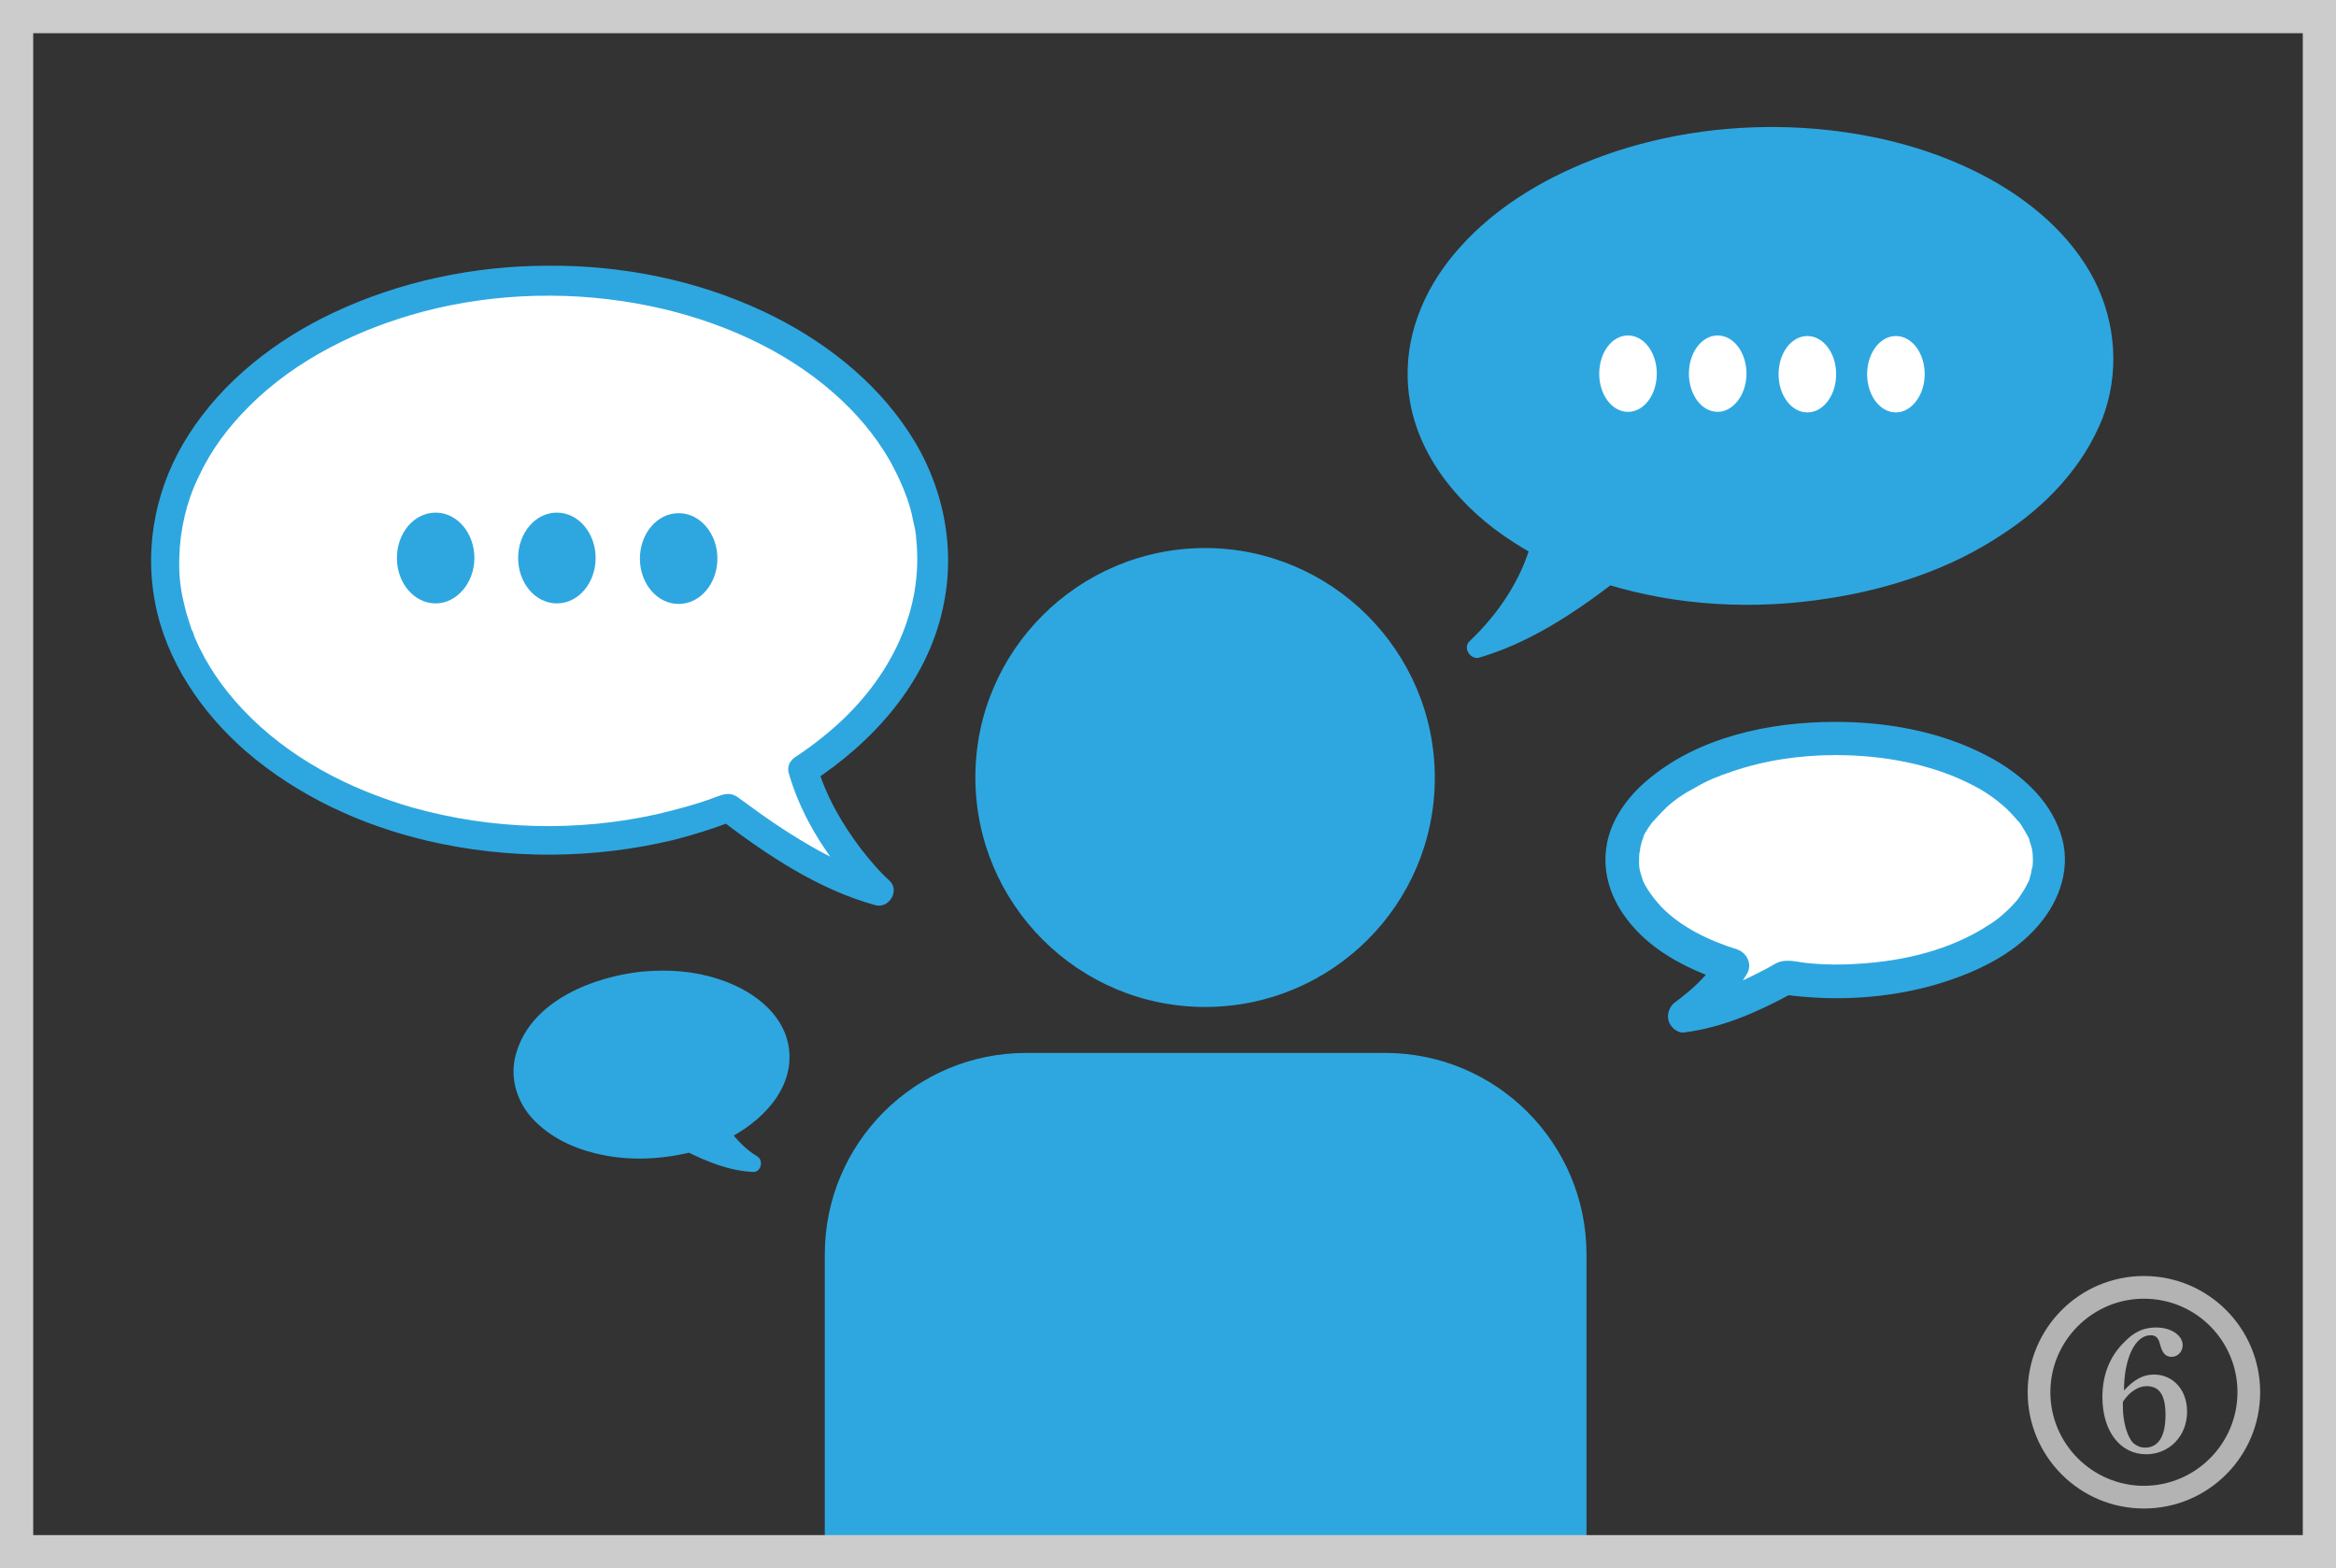 <?xml version="1.0" encoding="utf-8"?>
<!-- Generator: Adobe Illustrator 27.7.0, SVG Export Plug-In . SVG Version: 6.00 Build 0)  -->
<svg version="1.1" xmlns="http://www.w3.org/2000/svg" xmlns:xlink="http://www.w3.org/1999/xlink" x="0px" y="0px"
	 viewBox="0 0 422 283.3" style="enable-background:new 0 0 422 283.3;" xml:space="preserve">
<rect x="0" y="0" width="422" height="283.3" fill="#333333" stroke="none"/>
<style type="text/css">
	.st0{display:none;}
	.st1{display:inline;}
	.st2{fill:#2EA7E0;}
	.st3{fill:#FFFFFF;}
	.st4{fill:#CCCCCC;}
	.st5{fill:#B3B3B3;}
	.st6{fill:none;stroke:#2EA7E0;stroke-width:5.177;stroke-miterlimit:10;}
	.st7{fill:#FFFFFF;stroke:#2EA7E0;stroke-width:3.41;stroke-miterlimit:10;}
</style>
<g id="レイヤー_1" class="st0">
	<g class="st1">
		<g>
			<path class="st2" d="M352.7,232.8H57.8c-6.3,0-11.5-5.1-11.5-11.5v-2.7h317.7v2.7C364.1,227.7,359,232.8,352.7,232.8z"/>
			<polygon class="st2" points="67.4,203 46.4,214.7 364.1,214.7 341.7,203 			"/>
			<g>
				<path class="st2" d="M330.6,47.3c3.3,0,6,2.7,6,6v144.5H74.5V53.3c0-3.3,2.7-6,6-6H330.6 M330.6,41.3H80.5c-6.6,0-12,5.4-12,12
					v150.5h274.1V53.3C342.6,46.7,337.2,41.3,330.6,41.3L330.6,41.3z"/>
				<g>
					<g>
						<path class="st2" d="M337.7,68H73.8V54.6c0-5,4-9,9-9h245.9c5,0,9,4,9,9V68z"/>
					</g>
					<g>
						<g>
							<ellipse class="st3" cx="83.7" cy="54.8" rx="1.3" ry="1.3"/>
							<path class="st3" d="M83.7,57.9c-1.7,0-3.1-1.4-3.1-3.1c0-1.7,1.4-3.1,3.1-3.1c1.7,0,3.1,1.4,3.1,3.1
								C86.8,56.5,85.4,57.9,83.7,57.9z M83.7,54.2c-0.3,0-0.6,0.3-0.6,0.6c0,0.3,0.3,0.6,0.6,0.6s0.6-0.3,0.6-0.6
								C84.3,54.5,84,54.2,83.7,54.2z"/>
						</g>
						<g>
							<ellipse class="st3" cx="92.2" cy="54.8" rx="1.3" ry="1.3"/>
							<path class="st3" d="M92.2,57.9c-1.7,0-3.1-1.4-3.1-3.1c0-1.7,1.4-3.1,3.1-3.1c1.7,0,3.1,1.4,3.1,3.1
								C95.4,56.5,94,57.9,92.2,57.9z M92.2,54.2c-0.3,0-0.6,0.3-0.6,0.6c0,0.3,0.3,0.6,0.6,0.6s0.6-0.3,0.6-0.6
								C92.9,54.5,92.6,54.2,92.2,54.2z"/>
						</g>
						<g>
							<ellipse class="st3" cx="100.8" cy="54.8" rx="1.3" ry="1.3"/>
							<path class="st3" d="M100.8,57.9c-1.7,0-3.1-1.4-3.1-3.1c0-1.7,1.4-3.1,3.1-3.1c1.7,0,3.1,1.4,3.1,3.1
								C103.9,56.5,102.5,57.9,100.8,57.9z M100.8,54.2c-0.3,0-0.6,0.3-0.6,0.6c0,0.3,0.3,0.6,0.6,0.6s0.6-0.3,0.6-0.6
								C101.4,54.5,101.2,54.2,100.8,54.2z"/>
						</g>
					</g>
					<g>
						<polygon class="st2" points="255.2,149.7 261.7,186.3 290.7,161.1 						"/>
						
							<rect x="270.2" y="165" transform="matrix(0.753 -0.657 0.657 0.753 -48.072 227.876)" class="st2" width="19.3" height="26"/>
					</g>
					<path class="st2" d="M266.9,176.6H144.5c-5.5,0-10-4.5-10-10V93.7c0-5.5,4.5-10,10-10h122.4c5.5,0,10,4.5,10,10v72.9
						C276.9,172.1,272.4,176.6,266.9,176.6z M144.5,87.7c-3.3,0-6,2.7-6,6v72.9c0,3.3,2.7,6,6,6h122.4c3.3,0,6-2.7,6-6V93.7
						c0-3.3-2.7-6-6-6H144.5z"/>
					<path class="st2" d="M232.3,165.6h-53.1c-3,0-5.4-2.4-5.4-5.5v-4.8c0-3,2.4-5.5,5.4-5.5h53.1c3,0,5.5,2.4,5.5,5.5v4.8
						C237.7,163.2,235.3,165.6,232.3,165.6z M179.2,154.8c-0.3,0-0.6,0.2-0.6,0.5v4.8c0,0.3,0.2,0.5,0.6,0.5h53.1
						c0.3,0,0.5-0.2,0.5-0.5v-4.8c0-0.3-0.2-0.5-0.5-0.5H179.2z"/>
					<g>
						<path class="st2" d="M257.2,105h-103c-1.7,0-3-1.3-3-3v-1.2c0-1.7,1.3-3,3-3h103c1.7,0,3,1.3,3,3v1.2
							C260.2,103.7,258.9,105,257.2,105z"/>
						<path class="st2" d="M257.2,107.2h-103c-2.8,0-5.1-2.3-5.1-5.1v-1.2c0-2.8,2.3-5.1,5.1-5.1h103c2.8,0,5.1,2.3,5.1,5.1v1.2
							C262.4,104.9,260.1,107.2,257.2,107.2z M154.2,100c-0.5,0-0.9,0.4-0.9,0.9v1.2c0,0.5,0.4,0.9,0.9,0.9h103
							c0.5,0,0.9-0.4,0.9-0.9v-1.2c0-0.5-0.4-0.9-0.9-0.9H154.2z"/>
					</g>
					<g>
						<path class="st2" d="M257.2,123.9h-103c-1.7,0-3-1.3-3-3v-4.8c0-1.7,1.3-3,3-3h103c1.7,0,3,1.3,3,3v4.8
							C260.2,122.6,258.9,123.9,257.2,123.9z"/>
						<path class="st2" d="M257.2,126.1h-103c-2.8,0-5.1-2.3-5.1-5.1v-4.8c0-2.8,2.3-5.1,5.1-5.1h103c2.8,0,5.1,2.3,5.1,5.1v4.8
							C262.4,123.8,260.1,126.1,257.2,126.1z M154.2,115.3c-0.5,0-0.9,0.4-0.9,0.9v4.8c0,0.5,0.4,0.9,0.9,0.9h103
							c0.5,0,0.9-0.4,0.9-0.9v-4.8c0-0.5-0.4-0.9-0.9-0.9H154.2z"/>
					</g>
					<g>
						<path class="st2" d="M257.2,141.8h-103c-1.7,0-3-1.3-3-3v-3.4c0-1.7,1.3-3,3-3h103c1.7,0,3,1.3,3,3v3.4
							C260.2,140.5,258.9,141.8,257.2,141.8z"/>
						<path class="st2" d="M257.2,144h-103c-2.8,0-5.1-2.3-5.1-5.1v-3.4c0-2.8,2.3-5.1,5.1-5.1h103c2.8,0,5.1,2.3,5.1,5.1v3.4
							C262.4,141.7,260.1,144,257.2,144z M154.2,134.6c-0.5,0-0.9,0.4-0.9,0.9v3.4c0,0.5,0.4,0.9,0.9,0.9h103c0.5,0,0.9-0.4,0.9-0.9
							v-3.4c0-0.5-0.4-0.9-0.9-0.9H154.2z"/>
					</g>
					<path class="st3" d="M218.8,224.6h-27.1c-3.2,0-5.8-2.6-5.8-5.8v-0.4h38.8v0.4C224.7,222,222,224.6,218.8,224.6z"/>
				</g>
			</g>
		</g>
		<path class="st4" d="M422,283.3H0V0h422V283.3z M6,277.3h410V6H6V277.3z"/>
		<path class="st5" d="M387.3,272.5c-11.6,0-21-9.4-21-21s9.4-21,21-21s21,9.4,21,21S398.9,272.5,387.3,272.5z M387.3,234.6
			c-9.3,0-16.9,7.6-16.9,16.9s7.6,16.9,16.9,16.9s16.9-7.6,16.9-16.9S396.7,234.6,387.3,234.6z"/>
		<g>
			<path class="st5" d="M389.4,257.4c0,2.3,0.1,2.6,0.8,2.9c0.7,0.4,1.6,0.5,3.9,0.5v1.4H381v-1.4c4.6,0,5-0.3,5-3.4v-11.4
				c0-1.4-0.1-2-0.5-2.2c-0.8-0.4-1.9-0.5-4.4-0.5v-1.3c3.3-0.6,5.5-1.3,8.3-2.6V257.4z"/>
		</g>
	</g>
</g>
<g id="レイヤー_2" class="st0">
	<g class="st1">
		<g>
			<path class="st2" d="M275.9,267.2H83.4c-2.1,0-3.9-1.7-3.9-3.9V22.7c0-2.1,1.7-3.9,3.9-3.9h192.5c2.1,0,3.9,1.7,3.9,3.9v240.6
				C279.8,265.4,278,267.2,275.9,267.2z M85.3,261.4H274V24.6H85.3V261.4z"/>
			<path class="st2" d="M252,87.3h-35.3c-2.2,0-3.9-1.8-3.9-3.9V41.5c0-2.2,1.8-3.9,3.9-3.9H252c2.2,0,3.9,1.8,3.9,3.9v41.9
				C255.9,85.6,254.2,87.3,252,87.3z M216.8,41.4C216.7,41.4,216.7,41.4,216.8,41.4l-0.1,42c0,0,0,0.1,0.1,0.1H252
				c0,0,0.1,0,0.1-0.1V41.5c0,0,0-0.1-0.1-0.1H216.8z"/>
			<g>
				<path class="st2" d="M125.1,43.2H99c-0.6,0-1-0.4-1-1V39c0-0.6,0.4-1,1-1h26.2c0.6,0,1,0.4,1,1v3.2
					C126.1,42.7,125.7,43.2,125.1,43.2z"/>
				<path class="st2" d="M125.1,45.1H99c-1.6,0-3-1.3-3-3V39c0-1.6,1.3-3,3-3h26.2c1.6,0,3,1.3,3,3v3.2
					C128.1,43.8,126.8,45.1,125.1,45.1z M99.9,41.2h24.2V40H99.9V41.2z"/>
			</g>
			<path class="st2" d="M197.8,86.9h-96.8c-2.1,0-3.9-1.7-3.9-3.9V54.4c0-2.1,1.7-3.9,3.9-3.9h96.8c2.1,0,3.9,1.7,3.9,3.9V83
				C201.7,85.1,200,86.9,197.8,86.9z M101.1,54.3c-0.1,0-0.1,0.1-0.1,0.1V83c0,0.1,0.1,0.1,0.1,0.1h96.8c0.1,0,0.1-0.1,0.1-0.1V54.4
				c0-0.1-0.1-0.1-0.1-0.1H101.1z"/>
			<path class="st2" d="M255.5,121.2H100.9c-2,0-3.7-1.7-3.7-3.7V96.7c0-2,1.7-3.7,3.7-3.7h154.5c2,0,3.7,1.7,3.7,3.7v20.8
				C259.2,119.5,257.5,121.2,255.5,121.2z M100.9,96.4c-0.2,0-0.3,0.1-0.3,0.3v20.8c0,0.2,0.1,0.3,0.3,0.3h154.5
				c0.2,0,0.3-0.1,0.3-0.3V96.7c0-0.2-0.1-0.3-0.3-0.3H100.9z"/>
			<path class="st2" d="M255.5,248.1H100.9c-2.2,0-4-1.8-4-4v-113c0-2.2,1.8-4,4-4h154.5c2.2,0,4,1.8,4,4v113
				C259.5,246.4,257.7,248.1,255.5,248.1z M100.9,131.1l0,113.1l154.5,0c0,0,0,0,0,0l0-113.1L100.9,131.1z"/>
			<g>
				<circle class="st2" cx="234.4" cy="56.5" r="5.2"/>
				<path class="st2" d="M234.4,64.2c-4.2,0-7.7-3.4-7.7-7.7c0-4.2,3.4-7.7,7.7-7.7s7.7,3.4,7.7,7.7
					C242.1,60.7,238.6,64.2,234.4,64.2z M234.4,53.8c-1.5,0-2.7,1.2-2.7,2.7s1.2,2.7,2.7,2.7s2.7-1.2,2.7-2.7S235.9,53.8,234.4,53.8
					z"/>
			</g>
			<g>
				<path class="st2" d="M248.5,82.4h-28.2v-4.1c0-5.5,4.5-9.9,9.9-9.9h8.3c5.5,0,9.9,4.5,9.9,9.9V82.4z"/>
				<path class="st2" d="M250.5,84.4h-32.1v-6.1c0-6.6,5.4-11.9,11.9-11.9h8.3c6.6,0,11.9,5.4,11.9,11.9V84.4z M222.3,80.4h24.2
					v-2.1c0-4.4-3.6-8-8-8h-8.3c-4.4,0-8,3.6-8,8V80.4z"/>
			</g>
			<g>
				<path class="st2" d="M129.6,145.4h-21c-0.6,0-1-0.4-1-1v-6.1c0-0.6,0.4-1,1-1h21c0.6,0,1,0.4,1,1v6.1
					C130.6,145,130.1,145.4,129.6,145.4z"/>
				<path class="st2" d="M129.6,148.3h-21c-2.1,0-3.9-1.7-3.9-3.9v-6.1c0-2.1,1.7-3.9,3.9-3.9h21c2.1,0,3.9,1.7,3.9,3.9v6.1
					C133.4,146.5,131.7,148.3,129.6,148.3z M110.5,142.5h17.2v-2.4h-17.2V142.5z"/>
			</g>
			<g>
				<line class="st2" x1="137.9" y1="131" x2="137.9" y2="245.8"/>
				<rect x="136.1" y="131" class="st2" width="3.7" height="114.8"/>
			</g>
			<g>
				<line class="st2" x1="100" y1="152.4" x2="256.4" y2="152.4"/>
				<rect x="100" y="150.5" class="st2" width="156.5" height="3.7"/>
			</g>
			<g>
				<line class="st2" x1="100" y1="173.9" x2="256.4" y2="173.9"/>
				<rect x="100" y="172.1" class="st2" width="156.5" height="3.7"/>
			</g>
			<g>
				<path class="st2" d="M250.4,112.8H106c-0.6,0-1-0.4-1-1v-10.2c0-0.6,0.4-1,1-1h144.3c0.6,0,1,0.4,1,1v10.2
					C251.4,112.4,250.9,112.8,250.4,112.8z"/>
				<path class="st2" d="M250.4,114.9H106c-1.7,0-3.1-1.4-3.1-3.1v-10.2c0-1.7,1.4-3.1,3.1-3.1h144.3c1.7,0,3.1,1.4,3.1,3.1v10.2
					C253.4,113.5,252,114.9,250.4,114.9z M107.1,110.7h142.2v-8.1H107.1V110.7z"/>
			</g>
			<g>
				<path class="st2" d="M192.5,77.2h-86.2c-0.6,0-1-0.4-1-1v-15c0-0.6,0.4-1,1-1h86.2c0.6,0,1,0.4,1,1v15
					C193.5,76.8,193.1,77.2,192.5,77.2z"/>
				<path class="st2" d="M192.5,79.1h-86.2c-1.6,0-2.9-1.3-2.9-2.9v-15c0-1.6,1.3-2.9,2.9-2.9h86.2c1.6,0,2.9,1.3,2.9,2.9v15
					C195.4,77.8,194.1,79.1,192.5,79.1z M107.2,75.4h84.5V62.1h-84.5V75.4z"/>
			</g>
			<g>
				<path class="st2" d="M240.2,208.3l-14.9-17.6c-0.7-0.8-0.6-2.1,0.2-2.8l94.4-79.6c0.8-0.7,2.1-0.6,2.8,0.2l14.9,17.6
					c0.7,0.8,0.6,2.1-0.2,2.8L243,208.5C242.1,209.3,240.9,209.1,240.2,208.3z"/>
				<path class="st2" d="M241.7,211.3c-1.2,0-2.4-0.5-3.3-1.5l-14.9-17.6c-0.7-0.9-1.1-2-1-3.1c0.1-1.1,0.6-2.2,1.5-2.9l94.4-79.6
					c1.8-1.5,4.5-1.3,6,0.5l14.9,17.6c0.7,0.9,1.1,2,1,3.1c-0.1,1.1-0.6,2.2-1.5,2.9l-94.4,79.6
					C243.6,210.9,242.7,211.3,241.7,211.3z M227.2,189.4l14.5,17.2l94-79.2l-14.5-17.2L227.2,189.4z"/>
			</g>
			<g>
				<path class="st2" d="M210.5,220.1l25.3-4.5c1.5-0.3,2.2-2.1,1.2-3.3l-16.6-19.7c-1-1.2-2.9-0.8-3.4,0.6l-8.7,24.2
					C207.7,218.9,209,220.4,210.5,220.1z"/>
				<path class="st2" d="M210.1,221.2c-0.9,0-1.7-0.4-2.3-1.1c-0.7-0.8-0.9-1.9-0.5-3L216,193c0.4-1,1.2-1.7,2.3-1.9
					c1.1-0.2,2.1,0.2,2.8,1l16.6,19.7c0.7,0.8,0.9,1.9,0.5,3s-1.2,1.7-2.3,1.9l-25.3,4.5l-0.2-1l0.2,1
					C210.5,221.1,210.3,221.2,210.1,221.2z M218.9,193c-0.1,0-0.1,0-0.2,0c-0.2,0-0.6,0.2-0.8,0.6l-8.7,24.2c-0.2,0.5,0.1,0.8,0.2,1
					c0.1,0.1,0.4,0.4,0.9,0.3l25.3-4.5c0.5-0.1,0.7-0.5,0.8-0.6c0.1-0.2,0.2-0.6-0.2-1l-16.6-19.7C219.4,193,219.1,193,218.9,193z"
					/>
			</g>
			<g>
				<path class="st2" d="M342.3,122.8L326.4,104c-1.1-1.3-0.9-3.2,0.4-4.2l9.4-7.9c1.3-1.1,3.2-0.9,4.2,0.4l15.9,18.9
					c1.1,1.3,0.9,3.2-0.4,4.2l-9.4,7.9C345.2,124.2,343.3,124.1,342.3,122.8z"/>
				<path class="st2" d="M344.6,125.1c-0.1,0-0.2,0-0.4,0c-1.1-0.1-2.1-0.6-2.9-1.5l-15.9-18.9c-0.7-0.9-1.1-2-1-3.1
					c0.1-1.1,0.6-2.1,1.5-2.9l9.4-8c1.8-1.5,4.5-1.3,6,0.5l15.9,18.9c0.7,0.9,1.1,2,1,3.1s-0.6,2.1-1.5,2.9l-9.4,7.9
					C346.5,124.8,345.5,125.1,344.6,125.1z M338.1,92.3c-0.4,0-0.8,0.1-1.1,0.4l-9.4,7.9c-0.4,0.3-0.6,0.7-0.6,1.2s0.1,0.9,0.4,1.3
					l15.9,18.9c0.3,0.4,0.7,0.6,1.2,0.6c0.5,0,0.9-0.1,1.3-0.4l9.4-7.9c0.4-0.3,0.6-0.7,0.6-1.2c0-0.5-0.1-0.9-0.4-1.3l-15.9-18.9
					C339.1,92.5,338.6,92.3,338.1,92.3z"/>
			</g>
			<g>
				<path class="st2" d="M129.6,166.2h-21c-0.6,0-1-0.4-1-1v-6.1c0-0.6,0.4-1,1-1h21c0.6,0,1,0.4,1,1v6.1
					C130.6,165.8,130.2,166.2,129.6,166.2z"/>
				<path class="st2" d="M129.6,169.1h-21c-2.1,0-3.9-1.7-3.9-3.9v-6.1c0-2.1,1.7-3.9,3.9-3.9h21c2.1,0,3.9,1.7,3.9,3.9v6.1
					C133.5,167.4,131.7,169.1,129.6,169.1z M110.5,163.4h17.2v-2.4h-17.2V163.4z"/>
			</g>
		</g>
		<path class="st4" d="M422,283.3H0V0h422V283.3z M6,277.3h410V6H6V277.3z"/>
		<path class="st5" d="M387.3,272.5c-11.6,0-21-9.4-21-21s9.4-21,21-21s21,9.4,21,21S398.9,272.5,387.3,272.5z M387.3,234.6
			c-9.3,0-16.9,7.6-16.9,16.9s7.6,16.9,16.9,16.9s16.9-7.6,16.9-16.9S396.7,234.6,387.3,234.6z"/>
		<g>
			<path class="st5" d="M379.2,261.3c1.8-2.6,2.9-3.8,5.7-6.7c4.7-4.6,5.9-6.7,5.9-9.7c0-2.5-1.4-4.1-3.8-4.1
				c-1.9,0-3.3,1.1-3.3,2.5c0,0.4,0.1,0.7,0.2,1.2c0.2,0.5,0.3,0.8,0.3,1.2c0,1.2-0.9,2.2-2,2.2c-1.2,0-2.2-1.2-2.2-2.6
				c0-3.3,3.4-5.9,7.5-5.9c4.4,0,7.5,2.5,7.5,6.2c0,3.1-1.6,5.2-6.7,8.8c-3.2,2.2-4.6,3.5-5.9,5.1h6.7c3.1,0,3.7-0.5,5-3.9l1.2,0.3
				l-1.7,7.3h-14.4V261.3z"/>
		</g>
	</g>
</g>
<g id="レイヤー_3" class="st0">
	<g class="st1">
		<g>
			<path class="st2" d="M254,220.2H89.7c-13.9,0-25.1-11.3-25.1-25.1V97.2c0-13.9,11.3-25.1,25.1-25.1H254
				c13.9,0,25.1,11.3,25.1,25.1v97.9C279.1,209,267.8,220.2,254,220.2z M89.7,82.3c-8.2,0-14.9,6.7-14.9,14.9v97.9
				c0,8.2,6.7,14.9,14.9,14.9H254c8.2,0,14.9-6.7,14.9-14.9V97.2c0-8.2-6.7-14.9-14.9-14.9H89.7z"/>
			<path class="st2" d="M172.2,166.4c-1.5,0-3-0.5-4.2-1.6l0,0L79.3,85.9c-2-1.8-2.7-4.5-1.7-7.1c1-2.5,3.3-4.1,6-4.1h177.4
				c2.7,0,5,1.6,6,4.1c1,2.5,0.3,5.3-1.7,7.1l-88.7,78.9C175.3,165.9,173.8,166.4,172.2,166.4z M95.1,85.5l77.1,68.6l77.1-68.6H95.1
				z"/>
			<polygon class="st2" points="378.2,134 337.8,109.1 337.8,158.9 			"/>
			
				<rect x="280.4" y="81" transform="matrix(-1.733175e-06 1 -1 -1.733175e-06 425.233 -156.527)" class="st2" width="20.9" height="106.8"/>
			
				<rect x="276.2" y="112.6" transform="matrix(-1.920126e-06 1 -1 -1.920126e-06 444.058 -124.873)" class="st2" width="16.6" height="93.9"/>
			
				<rect x="263.9" y="147.8" transform="matrix(-1.594437e-06 1 -1 -1.594437e-06 452.284 -89.709)" class="st2" width="14.2" height="67"/>
		</g>
		<path class="st4" d="M422,283.3H0V0h422V283.3z M6,277.3h410V6H6V277.3z"/>
		<path class="st5" d="M387.8,272.5c-11.6,0-21-9.4-21-21s9.4-21,21-21s21,9.4,21,21S399.4,272.5,387.8,272.5z M387.8,234.6
			c-9.3,0-16.9,7.6-16.9,16.9s7.6,16.9,16.9,16.9s16.9-7.6,16.9-16.9S397.2,234.6,387.8,234.6z"/>
		<g>
			<path class="st5" d="M384.7,244.7c0,0.2,0,0.4,0,0.4c0,1.3-0.8,2.3-1.9,2.3c-1.1,0-2-1-2-2.2c0-2.4,3.2-4.4,6.9-4.4
				c3.9,0,6.8,2.2,6.8,5.3c0,2.8-2.3,4.9-5.8,5.4c1.6,0.2,2.4,0.4,3.3,0.8c2,1.1,3.2,2.9,3.2,5c0,3.8-3.3,6.4-8.1,6.4
				c-4.1,0-7-1.8-7-4.5c0-1.2,0.9-2.2,2-2.2c1.1,0,2.1,1,2.1,2.1c0,0.1,0,0.3-0.1,0.6l0,0.5c0,1.3,1.1,2,2.9,2
				c2.7,0,4.4-1.9,4.4-5.1c0-3-1.7-5-4.2-5c-0.4,0-0.8,0-1.2,0.1c-0.2,0-0.4,0-0.6,0c-0.5,0-0.9-0.3-0.9-0.8c0-0.5,0.3-0.8,0.9-0.8
				c0.2,0,0.2,0,0.9,0c0.2,0,0.4,0,0.5,0c2.5,0,4.2-1.8,4.2-4.6c0-2.6-1.3-4-3.6-4c-1.6,0-2.6,0.8-2.6,2L384.7,244.7z"/>
		</g>
	</g>
</g>
<g id="レイヤー_4" class="st0">
	<g class="st1">
		<g>
			<g>
				<g>
					<path class="st2" d="M202.3,277.8h-98.8v-32.2c0-17.1,13.9-31,31-31h36.8c17.1,0,31,13.9,31,31V277.8z"/>
					<path class="st2" d="M202.6,278.1h-99.4v-32.5c0-17.2,14-31.3,31.3-31.3h36.8c17.2,0,31.3,14,31.3,31.3V278.1z M103.7,277.5
						H202v-31.9c0-16.9-13.8-30.7-30.7-30.7h-36.8c-16.9,0-30.7,13.8-30.7,30.7V277.5z"/>
				</g>
				<g>
					<circle class="st2" cx="152.3" cy="178.4" r="29.8"/>
					<path class="st2" d="M152.3,208.4c-16.5,0-30-13.4-30-30s13.4-30,30-30s30,13.4,30,30S168.8,208.4,152.3,208.4z M152.3,148.8
						c-16.3,0-29.6,13.3-29.6,29.6S136,208,152.3,208s29.6-13.3,29.6-29.6S168.6,148.8,152.3,148.8z"/>
				</g>
			</g>
			<g>
				<g>
					<path class="st2" d="M317.8,277.8H219v-32.2c0-17.1,13.9-31,31-31h36.8c17.1,0,31,13.9,31,31V277.8z"/>
					<path class="st2" d="M318.1,278.1h-99.4v-32.5c0-17.2,14-31.3,31.3-31.3h36.8c17.2,0,31.3,14,31.3,31.3V278.1z M219.3,277.5
						h98.3v-31.9c0-16.9-13.8-30.7-30.7-30.7H250c-16.9,0-30.7,13.8-30.7,30.7V277.5z"/>
				</g>
				<g>
					<circle class="st2" cx="267.8" cy="178.4" r="29.8"/>
					<path class="st2" d="M267.8,208.4c-16.5,0-30-13.4-30-30c0-16.5,13.4-30,30-30c16.5,0,30,13.4,30,30
						C297.8,194.9,284.4,208.4,267.8,208.4z M267.8,148.8c-16.3,0-29.6,13.3-29.6,29.6c0,16.3,13.3,29.6,29.6,29.6
						c16.3,0,29.6-13.3,29.6-29.6C297.4,162.1,284.2,148.8,267.8,148.8z"/>
				</g>
			</g>
			<g>
				<path class="st3" d="M206.1,22.8c-39.3,0-71.2,20.5-71.2,45.8c0,14.1,9.9,26.7,25.4,35.1l-18.2,28.6l46.5-19.2
					c5.6,0.9,11.5,1.4,17.5,1.4c39.3,0,71.2-20.5,71.2-45.8S245.4,22.8,206.1,22.8z"/>
				<path class="st2" d="M206.1,20c-20.2,0-41.4,5.1-57.4,17.9c-6.3,5-11.6,11.5-14.4,19c-3,8-2.8,16.9,0.5,24.8
					c4.6,10.9,13.9,18.9,24.1,24.5c-0.3-1.3-0.7-2.6-1-3.9c-5.3,8.3-10.6,16.7-15.9,25c-0.8,1.2-1.5,2.4-2.3,3.6
					c-1.2,1.9,0.9,5.1,3.2,4.2c5.2-2.2,10.5-4.3,15.7-6.5c8.3-3.4,16.6-6.9,25-10.3c1.9-0.8,3.8-1.6,5.8-2.4c-0.5,0-1,0-1.5,0
					c16.7,2.7,34.2,1.9,50.4-3.3c12.5-4,25.1-10.6,33.3-21.1c7.2-9.1,10.5-20.7,7.2-32.1c-3.5-11.8-12.9-20.9-23.3-27
					c-13-7.6-28.2-11.3-43.1-12.2C210.3,20,208.2,20,206.1,20c-3.6,0-3.6,5.6,0,5.7c11.3,0,22.6,1.7,33.2,5.5
					c8.8,3.1,17.4,7.8,24.1,14.2c1.5,1.5,3,3.1,4.3,4.8c-0.2-0.3,0,0.1,0.1,0.1c0.2,0.2,0.3,0.5,0.5,0.7c0.3,0.4,0.5,0.8,0.8,1.2
					c0.6,0.9,1.1,1.8,1.7,2.7c0.5,0.8,0.9,1.7,1.3,2.6c0,0,0.3,0.8,0.2,0.4c-0.1-0.4,0.2,0.5,0.2,0.4c0.2,0.5,0.4,1,0.5,1.5
					c0.3,0.9,0.6,1.9,0.8,2.8c0.1,0.4,0.2,0.9,0.3,1.3c0,0.2,0.1,0.3,0.1,0.5c0,0.1,0.2,1.2,0.1,0.6c0.2,1.9,0.3,3.8,0.2,5.8
					c0,0.5-0.1,1-0.1,1.5c-0.1,0.6,0,0.2,0,0c0,0.3-0.1,0.5-0.1,0.8c-0.2,1-0.4,1.9-0.6,2.9c-0.3,0.9-0.6,1.9-0.9,2.8
					c-0.1,0.2-0.1,0.3-0.2,0.5c0,0-0.3,0.9-0.1,0.3c-0.2,0.5-0.4,1-0.7,1.5c-0.9,1.8-1.9,3.6-3.1,5.2c-1,1.4-2.2,2.8-3.6,4.3
					c-1.5,1.6-3.2,3.1-4.9,4.5c-3.3,2.7-7.6,5.3-11.7,7.4c-9.3,4.7-19.8,7.5-30.3,8.6c-6.4,0.7-12.8,0.8-19.2,0.4
					c-1.6-0.1-3.2-0.2-4.7-0.4c-1.7-0.2-3.4-0.6-5.2-0.7c-0.8-0.1-1.1,0-1.7,0.3c-4.3,1.8-8.5,3.5-12.8,5.3
					c-10.8,4.5-21.6,8.9-32.4,13.4c-0.2,0.1-0.4,0.2-0.6,0.3c1.1,1.4,2.1,2.8,3.2,4.2c5.3-8.3,10.6-16.7,15.9-25
					c0.8-1.2,1.5-2.4,2.3-3.6c0.8-1.3,0.3-3.2-1-3.9c-8.4-4.6-16.1-10.8-20.6-19.4c-1.8-3.4-3-7.5-3.3-11.3
					c-0.3-3.9,0.1-6.6,1.2-10.2c1-3.2,2.4-6,4.5-9.1c0.6-0.8,0.9-1.2,1.3-1.7c0.6-0.8,1.2-1.5,1.9-2.2c1.3-1.4,2.7-2.8,4.2-4.1
					c6.2-5.3,14.1-9.5,21.9-12.3c10.7-3.7,21.9-5.4,33.2-5.5C209.8,25.6,209.8,20,206.1,20z"/>
			</g>
			<g>
				<path class="st2" d="M243.2,84.8c18.3,0,33.1,9.5,33.1,21.3c0,6.6-4.6,12.4-11.8,16.3l8.5,13.3l-21.6-8.9
					c-2.6,0.4-5.3,0.7-8.2,0.7c-18.3,0-33.1-9.5-33.1-21.3S224.9,84.8,243.2,84.8z"/>
				<path class="st2" d="M243.2,86.1c8.5,0,17.5,2,24.5,7.3c5.4,4.1,9.1,10.7,6.4,17.5c-1.8,4.7-6,8-10.2,10.4
					c-0.6,0.3-0.9,1.2-0.5,1.8c2.8,4.4,5.7,8.9,8.5,13.3c0.5-0.7,1-1.3,1.5-2c-4.3-1.8-8.7-3.6-13-5.4c-2.4-1-4.9-2-7.3-3
					c-0.4-0.2-0.9-0.4-1.3-0.5c-0.5-0.1-1.1,0.1-1.6,0.1c-0.8,0.1-1.5,0.2-2.3,0.3c-1.5,0.1-3.1,0.2-4.6,0.2
					c-9.4,0-19.9-2.5-26.8-9.2c-2.6-2.5-4.6-5.8-5-9.4c-0.4-3.6,0.9-7.1,3-9.9C221,89.1,233.1,86.2,243.2,86.1c1.7,0,1.7-2.7,0-2.7
					c-10,0-21,2.7-28.4,9.8c-2.8,2.7-5.1,6.2-5.8,10.1c-0.7,3.8,0.1,7.7,2.1,11.1c4.9,8.1,14.9,12.3,23.8,13.7
					c2.9,0.5,5.8,0.7,8.7,0.7c1.5,0,3.1-0.1,4.6-0.2c0.7-0.1,1.4-0.2,2.1-0.3c0.3,0,0.6-0.1,0.9-0.1c0,0-0.4-0.1-0.2,0
					c1.8,0.5,3.6,1.5,5.4,2.2c5.4,2.2,10.8,4.5,16.2,6.7c1.1,0.5,2.1-1.1,1.5-2c-2.8-4.4-5.7-8.9-8.5-13.3c-0.2,0.6-0.3,1.2-0.5,1.8
					c7.7-4.2,14.5-12.2,11.9-21.5c-2.1-7.9-9.8-13.1-17.1-15.8c-5.4-2-11.1-2.9-16.9-2.9C241.5,83.4,241.5,86.1,243.2,86.1z"/>
			</g>
			<g>
				<g>
					<ellipse class="st2" cx="197.5" cy="68.1" rx="5.2" ry="7.1"/>
					<path class="st2" d="M197.5,75.5c-3.1,0-5.6-3.3-5.6-7.4s2.5-7.4,5.6-7.4s5.6,3.3,5.6,7.4S200.6,75.5,197.5,75.5z M197.5,61.4
						c-2.7,0-4.9,3-4.9,6.7c0,3.7,2.2,6.7,4.9,6.7s4.9-3,4.9-6.7C202.3,64.4,200.2,61.4,197.5,61.4z"/>
				</g>
				<g>
					<ellipse class="st2" cx="232.1" cy="68.2" rx="5.2" ry="7.1"/>
					<path class="st2" d="M232.1,75.6c-3.1,0-5.6-3.3-5.6-7.4s2.5-7.4,5.6-7.4s5.6,3.3,5.6,7.4S235.2,75.6,232.1,75.6z M232.1,61.5
						c-2.7,0-4.9,3-4.9,6.7s2.2,6.7,4.9,6.7s4.9-3,4.9-6.7S234.8,61.5,232.1,61.5z"/>
				</g>
				<g>
					<ellipse class="st2" cx="215" cy="68.2" rx="5.2" ry="7.1"/>
					<path class="st2" d="M215,75.6c-3.1,0-5.6-3.3-5.6-7.4s2.5-7.4,5.6-7.4s5.6,3.3,5.6,7.4S218,75.6,215,75.6z M215,61.5
						c-2.7,0-4.9,3-4.9,6.7s2.2,6.7,4.9,6.7s4.9-3,4.9-6.7S217.6,61.5,215,61.5z"/>
				</g>
				<g>
					<ellipse class="st2" cx="180.1" cy="68.1" rx="5.2" ry="7.1"/>
					<path class="st2" d="M180.1,75.5c-3.1,0-5.6-3.3-5.6-7.4s2.5-7.4,5.6-7.4s5.6,3.3,5.6,7.4S183.2,75.5,180.1,75.5z M180.1,61.4
						c-2.7,0-4.9,3-4.9,6.7s2.2,6.7,4.9,6.7s4.9-3,4.9-6.7S182.8,61.4,180.1,61.4z"/>
				</g>
			</g>
			<g>
				<g>
					<ellipse class="st3" cx="243.2" cy="106.3" rx="2.7" ry="3.6"/>
					<path class="st3" d="M243.2,110.1c-1.6,0-2.9-1.7-2.9-3.8c0-2.1,1.3-3.8,2.9-3.8s2.9,1.7,2.9,3.8
						C246.1,108.4,244.8,110.1,243.2,110.1z M243.2,102.8c-1.4,0-2.5,1.5-2.5,3.4c0,1.9,1.1,3.4,2.5,3.4s2.5-1.5,2.5-3.4
						C245.7,104.4,244.6,102.8,243.2,102.8z"/>
				</g>
				<g>
					<ellipse class="st3" cx="252.2" cy="106.3" rx="2.7" ry="3.6"/>
					<path class="st3" d="M252.2,110.1c-1.6,0-2.9-1.7-2.9-3.8s1.3-3.8,2.9-3.8s2.9,1.7,2.9,3.8S253.8,110.1,252.2,110.1z
						 M252.2,102.9c-1.4,0-2.5,1.5-2.5,3.4s1.1,3.4,2.5,3.4c1.4,0,2.5-1.5,2.5-3.4S253.6,102.9,252.2,102.9z"/>
				</g>
				<g>
					<ellipse class="st3" cx="234.3" cy="106.3" rx="2.7" ry="3.6"/>
					<path class="st3" d="M234.3,110.1c-1.6,0-2.9-1.7-2.9-3.8s1.3-3.8,2.9-3.8s2.9,1.7,2.9,3.8S235.9,110.1,234.3,110.1z
						 M234.3,102.8c-1.4,0-2.5,1.5-2.5,3.4s1.1,3.4,2.5,3.4s2.5-1.5,2.5-3.4S235.7,102.8,234.3,102.8z"/>
				</g>
			</g>
		</g>
		<path class="st4" d="M422,283.3H0V0h422V283.3z M6,277.3h410V6H6V277.3z"/>
		<path class="st5" d="M387.3,272.5c-11.6,0-21-9.4-21-21s9.4-21,21-21s21,9.4,21,21S398.9,272.5,387.3,272.5z M387.3,234.6
			c-9.3,0-16.9,7.6-16.9,16.9s7.6,16.9,16.9,16.9s16.9-7.6,16.9-16.9S396.7,234.6,387.3,234.6z"/>
		<g>
			<path class="st5" d="M390.7,255.4h3.8v1.5h-3.8v1.3c0,2.4,0.2,2.6,2.2,2.7l0.4,0v1.3h-8.8v-1.3l0.5,0c2,0,2.4-0.4,2.4-2.7v-1.3
				h-8.8v-1.4l10.2-15.6h2V255.4z M380.1,255.4h7.2v-10.9L380.1,255.4z"/>
		</g>
	</g>
</g>
<g id="レイヤー_5" class="st0">
	<g class="st1">
		<path class="st6" d="M157.3,122.9"/>
		<g>
			<g>
				<g>
					<g>
						<path class="st2" d="M252.5,49.4c13.4-2.5,29.2-0.7,44.4,8c-3.6-15.5-12.4-31.1-26.4-43.7c-2.3,3.5-4.5,7-6.5,10.6
							c-27-9.9-60.2-7.1-87.7,13.2c2.1,4.8,4.4,9.5,6.9,14c23-18.2,51.1-21.2,73.8-13.4C255.4,41.8,253.9,45.6,252.5,49.4z"/>
					</g>
					<path class="st2" d="M297.5,58.2l-0.8-0.5c-13.8-7.9-29.4-10.7-44.1-8l-0.7,0.1l0.2-0.7c1.3-3.7,2.8-7.4,4.4-10.9
						c-24.6-8.2-51.9-3.2-73,13.5l-0.4,0.3l-0.2-0.4c-2.5-4.5-4.8-9.3-6.9-14.1l-0.1-0.3l0.3-0.2c25.7-19,58.5-24,87.7-13.3
						c2-3.5,4.1-7,6.4-10.4l0.3-0.4l0.4,0.3c13.3,12.1,22.7,27.7,26.5,44L297.5,58.2z M263.8,47.9c11.1,0,22.3,2.9,32.5,8.6
						c-3.8-15.6-12.9-30.6-25.7-42.3c-2.2,3.3-4.3,6.8-6.2,10.2l-0.2,0.3l-0.3-0.1c-28.9-10.7-61.4-5.8-87,12.9
						c2,4.5,4.2,9,6.5,13.3c21.4-16.7,49-21.7,73.8-13.2l0.4,0.1l-0.2,0.4c-1.6,3.5-3,7-4.3,10.6C256.7,48.2,260.2,47.9,263.8,47.9z
						"/>
				</g>
				<g>
					<g>
						<path class="st2" d="M229.9,237.7c-13.2,3.4-29.3,2.8-45.5-4.9c7.6,16.1,20.7,30.5,38.1,40.3c0.8-3.6,1.5-7.3,2.3-10.9
							c28.6,5.9,59.6-2.2,81.8-24.5c-3.3-3.3-6.6-6.6-9.8-9.8c-18.8,18.8-44.9,25.7-69.1,20.7C228.4,244.9,229.2,241.3,229.9,237.7z
							"/>
					</g>
					<path class="st2" d="M222.9,273.7l-0.5-0.3c-16.9-9.4-30.5-23.8-38.3-40.5l-0.5-1l1,0.5c14.6,6.9,30.7,8.6,45.2,4.8l0.6-0.2
						l-2.3,11.1c24.9,5,50.4-2.7,68.3-20.6l0.3-0.3l10.4,10.4l-0.3,0.3c-21.5,21.5-52,30.6-81.7,24.6L222.9,273.7z M185.3,233.6
						c7.8,15.9,20.8,29.7,37,38.8l2.2-10.7l0.4,0.1c29.5,6.1,59.8-2.9,81.1-24.1l-9.3-9.3c-18.2,18-44,25.7-69.2,20.5l-0.4-0.1
						l2.2-10.7C215.2,241.7,199.6,240.1,185.3,233.6z"/>
				</g>
				<g>
					<g>
						<path class="st2" d="M357.4,198.2h-90.5v-27.9c0-16.6,13.4-30,30-30h30.5c16.6,0,30,13.4,30,30V198.2z"/>
						<path class="st2" d="M357.6,198.4h-91v-28.1c0-16.7,13.6-30.2,30.2-30.2h30.5c16.7,0,30.2,13.6,30.2,30.2V198.4z M267.1,198
							h90.1v-27.6c0-16.4-13.3-29.8-29.8-29.8h-30.5c-16.4,0-29.8,13.3-29.8,29.8V198z"/>
					</g>
					<g>
						<circle class="st2" cx="311.6" cy="107.2" r="27.3"/>
						<path class="st2" d="M311.6,134.6c-15.1,0-27.5-12.3-27.5-27.5s12.3-27.5,27.5-27.5S339,92,339,107.2S326.7,134.6,311.6,134.6
							z M311.6,80.1c-14.9,0-27.1,12.2-27.1,27.1c0,14.9,12.2,27.1,27.1,27.1s27.1-12.2,27.1-27.1C338.7,92.2,326.5,80.1,311.6,80.1
							z"/>
					</g>
				</g>
				<g>
					<g>
						<path class="st2" d="M211.8,213.6H99.5c-1.1,0-2-0.9-2-2V66.5c0-1.1,0.9-2,2-2h112.3c1.1,0,2,0.9,2,2v145.2
							C213.8,212.7,212.9,213.6,211.8,213.6z"/>
						<path class="st2" d="M211.8,213.8H99.5c-1.2,0-2.2-1-2.2-2.2V66.5c0-1.2,1-2.2,2.2-2.2h112.3c1.2,0,2.2,1,2.2,2.2v145.2
							C214.1,212.8,213.1,213.8,211.8,213.8z M99.5,64.7c-1,0-1.8,0.8-1.8,1.8v145.2c0,1,0.8,1.8,1.8,1.8h112.3c1,0,1.8-0.8,1.8-1.8
							V66.5c0-1-0.8-1.8-1.8-1.8H99.5z"/>
					</g>
					<g>
						<path class="st3" d="M202.9,114.2h-94.5c-1.1,0-2-0.9-2-2v-9.8c0-1.1,0.9-2,2-2h94.5c1.1,0,2,0.9,2,2v9.8
							C204.9,113.3,204,114.2,202.9,114.2z"/>
						<path class="st3" d="M202.9,114.2h-94.5c-1.1,0-2.1-0.9-2.1-2.1v-9.8c0-1.1,0.9-2.1,2.1-2.1h94.5c1.1,0,2.1,0.9,2.1,2.1v9.8
							C205,113.3,204.1,114.2,202.9,114.2z M108.4,100.4c-1.1,0-1.9,0.9-1.9,1.9v9.8c0,1.1,0.9,1.9,1.9,1.9h94.5
							c1.1,0,1.9-0.9,1.9-1.9v-9.8c0-1.1-0.9-1.9-1.9-1.9H108.4z"/>
					</g>
					<g>
						<path class="st3" d="M202.9,134.9h-94.5c-1.1,0-2-0.9-2-2v-9.8c0-1.1,0.9-2,2-2h94.5c1.1,0,2,0.9,2,2v9.8
							C204.9,134,204,134.9,202.9,134.9z"/>
						<path class="st3" d="M202.9,135h-94.5c-1.1,0-2.1-0.9-2.1-2.1v-9.8c0-1.1,0.9-2.1,2.1-2.1h94.5c1.1,0,2.1,0.9,2.1,2.1v9.8
							C205,134,204.1,135,202.9,135z M108.4,121.1c-1.1,0-1.9,0.9-1.9,1.9v9.8c0,1.1,0.9,1.9,1.9,1.9h94.5c1.1,0,1.9-0.9,1.9-1.9
							v-9.8c0-1.1-0.9-1.9-1.9-1.9H108.4z"/>
					</g>
					<g>
						<path class="st3" d="M202.9,157h-94.5c-1.1,0-2-0.9-2-2v-9.8c0-1.1,0.9-2,2-2h94.5c1.1,0,2,0.9,2,2v9.8
							C204.9,156.1,204,157,202.9,157z"/>
						<path class="st3" d="M202.9,157.1h-94.5c-1.1,0-2.1-0.9-2.1-2.1v-9.8c0-1.1,0.9-2.1,2.1-2.1h94.5c1.1,0,2.1,0.9,2.1,2.1v9.8
							C205,156.1,204.1,157.1,202.9,157.1z M108.4,143.2c-1.1,0-1.9,0.9-1.9,1.9v9.8c0,1.1,0.9,1.9,1.9,1.9h94.5
							c1.1,0,1.9-0.9,1.9-1.9v-9.8c0-1.1-0.9-1.9-1.9-1.9H108.4z"/>
					</g>
					<g>
						<path class="st3" d="M182.3,208.1H129c-1.1,0-2-0.9-2-2v-36.4c0-1.1,0.9-2,2-2h53.3c1.1,0,2,0.9,2,2v36.4
							C184.3,207.2,183.4,208.1,182.3,208.1z"/>
						<path class="st3" d="M182.3,208.2H129c-1.1,0-2.1-0.9-2.1-2.1v-36.4c0-1.1,0.9-2.1,2.1-2.1h53.3c1.1,0,2.1,0.9,2.1,2.1v36.4
							C184.4,207.2,183.5,208.2,182.3,208.2z M129,167.7c-1.1,0-1.9,0.9-1.9,1.9v36.4c0,1.1,0.9,1.9,1.9,1.9h53.3
							c1.1,0,1.9-0.9,1.9-1.9v-36.4c0-1.1-0.9-1.9-1.9-1.9H129z"/>
					</g>
					<g>
						<line class="st2" x1="155.7" y1="166.7" x2="155.7" y2="209.5"/>
						<rect x="154.3" y="166.7" class="st2" width="2.6" height="42.8"/>
					</g>
					<g>
						<path class="st2" d="M92.9,146.1h-12c-1.1,0-2-0.9-2-2V88.2c0-1.1,0.9-2,2-2h12c1.1,0,2,0.9,2,2v55.9
							C94.9,145.2,94,146.1,92.9,146.1z"/>
						<path class="st2" d="M92.9,146.2h-12c-1.1,0-2.1-0.9-2.1-2.1V88.2c0-1.1,0.9-2.1,2.1-2.1h12c1.1,0,2.1,0.9,2.1,2.1v55.9
							C94.9,145.3,94,146.2,92.9,146.2z M80.8,86.3c-1.1,0-1.9,0.9-1.9,1.9v55.9c0,1.1,0.9,1.9,1.9,1.9h12c1.1,0,1.9-0.9,1.9-1.9
							V88.2c0-1.1-0.9-1.9-1.9-1.9H80.8z"/>
					</g>
					<g>
						<path class="st3" d="M202.9,93.5h-94.5c-1.1,0-2-0.9-2-2v-9.8c0-1.1,0.9-2,2-2h94.5c1.1,0,2,0.9,2,2v9.8
							C204.9,92.6,204,93.5,202.9,93.5z"/>
						<path class="st3" d="M202.9,93.5h-94.5c-1.1,0-2.1-0.9-2.1-2.1v-9.8c0-1.1,0.9-2.1,2.1-2.1h94.5c1.1,0,2.1,0.9,2.1,2.1v9.8
							C205,92.6,204.1,93.5,202.9,93.5z M108.4,79.7c-1.1,0-1.9,0.9-1.9,1.9v9.8c0,1.1,0.9,1.9,1.9,1.9h94.5c1.1,0,1.9-0.9,1.9-1.9
							v-9.8c0-1.1-0.9-1.9-1.9-1.9H108.4z"/>
					</g>
				</g>
			</g>
			<g>
				<path class="st2" d="M218.4,218.6h-134c-0.6,0-1-0.4-1-1v-7.2c0-0.6,0.4-1,1-1h134c0.6,0,1,0.4,1,1v7.2
					C219.4,218.1,219,218.6,218.4,218.6z"/>
				<path class="st2" d="M218.4,219.2h-134c-0.9,0-1.7-0.8-1.7-1.7v-7.2c0-0.9,0.8-1.7,1.7-1.7h134c0.9,0,1.7,0.8,1.7,1.7v7.2
					C220.1,218.5,219.3,219.2,218.4,219.2z M84.5,210c-0.2,0-0.3,0.1-0.3,0.3v7.2c0,0.2,0.1,0.3,0.3,0.3h134c0.2,0,0.3-0.1,0.3-0.3
					v-7.2c0-0.2-0.1-0.3-0.3-0.3H84.5z"/>
			</g>
		</g>
		<path class="st5" d="M387.8,272.5c-11.6,0-21-9.4-21-21s9.4-21,21-21s21,9.4,21,21S399.4,272.5,387.8,272.5z M387.8,234.6
			c-9.3,0-16.9,7.6-16.9,16.9s7.6,16.9,16.9,16.9s16.9-7.6,16.9-16.9S397.2,234.6,387.8,234.6z"/>
		<path class="st4" d="M422,283.3H0V0h422V283.3z M6,277.3h410V6H6V277.3z"/>
		<g>
			<path class="st5" d="M381.4,252c0.4-3.4,0.6-6.5,0.8-11.6H394l-0.7,3.4h-9.9c-0.1,1.9-0.2,3.3-0.5,6.7c1.5-1.5,3.2-2.2,5.2-2.2
				c4.1,0,7,3,7,7c0,4.4-3.5,7.6-8.3,7.6c-3.7,0-6.5-1.9-6.5-4.5c0-1.2,0.9-2.1,2-2.1s2,1,2,2.3c0,0.2,0,0.4-0.1,0.7
				c0,0.2,0,0.2,0,0.3c0,1.2,1.1,2,2.7,2c2.8,0,4.4-2,4.4-5.9c0-3.6-1.4-5.5-4-5.5c-2,0-3.2,0.6-4.8,2.5L381.4,252z"/>
		</g>
	</g>
</g>
<g id="レイヤー_6">
	<g>
		<g>
			<path class="st2" d="M286.1,278H149.3v-51.4c0-19.9,16.1-36,36-36h64.8c19.9,0,36,16.1,36,36V278z"/>
			<path class="st2" d="M286.5,278.4H149v-51.8c0-20.1,16.3-36.4,36.4-36.4h64.8c20.1,0,36.4,16.3,36.4,36.4V278.4z M149.7,277.6
				h136v-51.1c0-19.6-16-35.6-35.6-35.6h-64.8c-19.6,0-35.6,16-35.6,35.6V277.6z"/>
		</g>
		<g>
			<circle class="st2" cx="217.7" cy="140.5" r="41.2"/>
			<path class="st2" d="M217.7,181.9c-22.9,0-41.5-18.6-41.5-41.5S194.9,99,217.7,99s41.5,18.6,41.5,41.5S240.6,181.9,217.7,181.9z
				 M217.7,99.5c-22.6,0-40.9,18.4-40.9,40.9s18.4,40.9,40.9,40.9c22.6,0,40.9-18.4,40.9-40.9S240.3,99.5,217.7,99.5z"/>
		</g>
		<g>
			<path class="st3" d="M331.6,133.4c-21.3,0-38.6,9.8-38.6,22c0,8.3,8.1,15.5,20,19.2c-3.1,5.3-8.5,8.9-8.5,8.9
				c6.3-0.8,13.7-4.3,18.1-6.8c2.9,0.4,5.9,0.6,9,0.6c21.3,0,38.6-9.8,38.6-22C370.2,143.2,352.9,133.4,331.6,133.4z"/>
			<path class="st2" d="M331.6,130.4c-11.9,0-24.9,2.7-34.2,10.7c-3.4,2.9-6.3,6.9-7.1,11.3c-1,5.3,0.8,10.3,4.2,14.4
				c4.4,5.4,11.1,8.6,17.6,10.7c-0.6-1.5-1.2-2.9-1.8-4.4c-1.3,2.2-3,4.1-5,5.8c-0.3,0.3-0.7,0.6-1.1,0.9c-0.2,0.2-0.4,0.3-0.6,0.5
				c0.3-0.3,0.3-0.2,0,0c-0.3,0.2-0.5,0.4-0.8,0.6c-1.1,0.7-1.7,2.1-1.4,3.4c0.3,1.2,1.6,2.4,2.9,2.2c7-0.9,13.5-3.8,19.7-7.2
				c-0.5,0.1-1,0.3-1.5,0.4c9.1,1.2,18.5,0.7,27.4-1.9c6.7-2,13.7-5.2,18.3-10.6c4-4.6,6.1-10.8,4-16.8c-2.1-6.2-7.4-10.8-13.1-13.8
				C350.8,132.2,341.1,130.4,331.6,130.4c-3.9,0-3.9,6,0,6c8.5,0,17.5,1.6,24.9,5.5c1.6,0.8,3.1,1.8,4.5,2.9
				c-0.3-0.3,0.4,0.4,0.6,0.5c0.3,0.3,0.6,0.5,0.9,0.8c0.6,0.6,1.2,1.2,1.7,1.8c0.1,0.1,0.7,0.9,0.4,0.4c0.2,0.3,0.5,0.6,0.7,1
				c0.4,0.6,0.7,1.2,1.1,1.9c0.3,0.5,0,0.1,0,0c0.1,0.2,0.2,0.4,0.2,0.6c0.1,0.3,0.2,0.6,0.3,0.9c0.1,0.3,0.2,0.6,0.2,0.9
				c0,0.2,0.1,0.4,0.1,0.6c-0.1-0.4,0-0.3,0,0c0,0.7,0.1,1.3,0,2c0,0.2,0,0.4-0.1,0.6c0-0.1,0.1-0.6,0-0.1c-0.1,0.4-0.1,0.7-0.2,1.1
				c-0.1,0.4-0.2,0.7-0.3,1.1c-0.1,0.2-0.4,1-0.2,0.4c-0.3,0.7-0.7,1.4-1.1,2c-0.2,0.3-0.4,0.6-0.6,0.9c-0.1,0.1-0.3,0.5,0,0
				c-0.1,0.1-0.2,0.3-0.3,0.4c-0.5,0.6-1.1,1.2-1.7,1.8c-1.4,1.3-2,1.8-3.6,2.8c-6.8,4.4-15.1,6.4-23.4,6.9
				c-2.9,0.2-5.9,0.2-8.9-0.1c-1.5-0.1-3.1-0.6-4.6-0.4c-1.2,0.1-2.4,1.1-3.5,1.6c-4.4,2.3-9.3,4.5-14.2,5.1c0.5,1.9,1,3.7,1.5,5.6
				c3.8-2.5,7.2-6,9.6-10c1-1.7,0-3.8-1.8-4.4c-5.1-1.6-10.1-4-13.7-7.7c-1.3-1.4-2.7-3.3-3.3-4.7c-0.3-0.9-0.6-1.8-0.7-2.7
				c0.1,0.7,0-0.3,0-0.3c0-0.2,0-0.4,0-0.6c0-0.5,0-1.1,0.1-1.6c0-0.5-0.2,0.7,0,0c0.1-0.2,0.1-0.5,0.1-0.7c0.1-0.4,0.2-0.8,0.3-1.2
				c0.1-0.2,0.5-1.3,0.2-0.7c0.2-0.5,0.4-0.9,0.7-1.3c0.2-0.4,0.5-0.8,0.8-1.2c0.1-0.2,0.3-0.4,0.4-0.5c-0.4,0.5,0.2-0.2,0.2-0.2
				c0.7-0.8,1.4-1.5,2.1-2.2c1.5-1.4,3.1-2.5,5.2-3.6c2.2-1.3,4.2-2.1,6.6-2.9c6.1-2.1,12.5-3,18.9-3
				C335.5,136.3,335.5,130.4,331.6,130.4z"/>
		</g>
		<g>
			<path class="st3" d="M145.2,139.1c14.4-9.3,23.4-22.8,23.4-37.8c0-27.9-31-50.5-69.3-50.5c-38.3,0-69.3,22.6-69.3,50.5
				s31,50.5,69.3,50.5c11.7,0,22.7-2.1,32.4-5.8c7.1,5.5,17.7,12.5,27.3,15.1C159,161,148.7,151.4,145.2,139.1z"/>
			<path class="st2" d="M146.6,141.3c11.2-7.3,20.8-18,23.7-31.3c2.5-11,0.1-22.5-6.1-31.9c-6.3-9.6-15.8-16.9-26.2-21.8
				c-12.1-5.7-25.6-8.4-38.9-8.3c-13.4,0-26.8,2.8-38.9,8.5c-10.4,4.9-19.9,12.3-26.1,22c-5.8,9-8.1,19.8-6.1,30.3
				c2,10.6,8.4,19.9,16.4,26.9c9.4,8.1,20.9,13.4,32.9,16.2c14.6,3.4,30,3.3,44.5-0.2c3.5-0.9,7-2,10.4-3.3c-0.7-0.1-1.4-0.2-2-0.3
				c8.4,6.4,17.7,12.6,27.9,15.4c2.5,0.7,4.5-2.6,2.6-4.4c-1.9-1.7-3.8-4-5.2-5.8c-3.4-4.5-6.3-9.5-7.9-15c-0.9-3.3-6-1.9-5.1,1.4
				c1.7,5.9,4.7,11.4,8.4,16.3c1.8,2.4,3.8,4.8,6,6.9c0.9-1.5,1.7-2.9,2.6-4.4c-7.2-2-13.7-5.8-19.8-9.9c-1.5-1-3-2.1-4.5-3.2
				c-0.6-0.4-1.2-0.9-1.8-1.3c-1.2-0.9-2.2-0.8-3.6-0.3c-3.6,1.4-7.4,2.4-11.2,3.3c-14.4,3.2-29.7,2.8-44-1.2
				c-11.5-3.3-22.5-9-30.7-17.7c-3.6-3.8-6.6-8.1-8.7-13c0.1,0.2-0.2-0.4-0.2-0.6c-0.1-0.3-0.2-0.6-0.4-0.9
				c-0.2-0.6-0.4-1.3-0.6-1.9c-0.4-1.2-0.7-2.5-1-3.8c-0.5-2.4-0.7-4.7-0.6-7.4c0.1-4.8,1.3-10,3.4-14.3c2.3-5,5.4-9.1,9.2-12.9
				c8.5-8.5,19.8-14,31.4-17.1c13.3-3.5,27.6-3.8,41.1-1c12,2.5,23.9,7.6,33.1,15.7c4.1,3.6,7.5,7.6,10.2,12.3
				c1.3,2.4,2.2,4.3,3.1,6.8c0.4,1.2,0.8,2.5,1,3.7c0.1,0.6,0.3,1.2,0.4,1.8c0.1,0.8,0.2,1,0.2,1.6c1.4,12.9-4.5,24.7-13.8,33.3
				c-2.5,2.3-5.2,4.4-8.1,6.3C141,138.6,143.7,143.2,146.6,141.3z"/>
		</g>
		<g>
			<path class="st2" d="M116.1,177c12.9-1.3,24.1,4.5,24.9,13c0.6,5.8-3.8,11.3-10.7,14.6c2.3,3.5,5.8,5.7,5.8,5.7
				c-3.9-0.1-8.6-2.2-11.5-3.6c-1.7,0.4-3.5,0.8-5.4,1c-12.9,1.3-24.1-4.5-24.9-13C93.5,186.2,103.2,178.3,116.1,177z"/>
			<path class="st2" d="M116.1,178.5c6.4-0.6,13.5,0.3,18.8,4.2c4.3,3.2,6,8.5,3.2,13.3c-1.9,3.3-5.2,5.6-8.6,7.3
				c-0.7,0.3-1,1.4-0.5,2.1c1.6,2.5,3.8,4.7,6.3,6.2c0.3-0.9,0.5-1.9,0.8-2.8c-2.9-0.1-5.7-1.1-8.3-2.3c-1.1-0.5-2.4-1.4-3.5-1.3
				c-1.6,0.2-3.2,0.7-4.8,0.9c-5.3,0.6-10.9,0.1-15.7-2.2c-3.6-1.7-7-4.5-7.8-8.5c-0.8-3.9,1.3-7.6,4.1-10.2
				C104.3,181.1,110.4,179.1,116.1,178.5c1.9-0.2,1.9-3.2,0-3c-8.8,0.9-20,5.2-22.8,14.6c-1.2,3.8-0.3,7.8,2,10.9
				c2.7,3.5,6.8,5.8,11,7c6.1,1.8,12.6,1.6,18.7,0.1c-0.4-0.1-0.8-0.1-1.2-0.2c3.8,1.9,7.9,3.6,12.2,3.8c1.5,0.1,2-2.1,0.8-2.8
				c-2.1-1.3-3.9-3.1-5.2-5.1c-0.2,0.7-0.4,1.4-0.5,2.1c6.3-3.1,12.5-9.1,11.4-16.7c-1-6.5-7.1-10.6-12.9-12.4
				c-4.3-1.4-8.9-1.7-13.4-1.3C114.2,175.6,114.2,178.6,116.1,178.5z"/>
		</g>
		<g>
			<path class="st2" d="M278.1,98.3c-13.1-7-21.7-17.8-22.2-30.1C255,45.4,282,25.8,316.2,24.4c34.3-1.4,62.8,16,63.7,38.8
				c0.9,22.8-26.1,42.4-60.4,43.8c-10.5,0.4-20.4-0.9-29.1-3.6c-6.2,4.7-15.4,10.9-23.9,13.3C266.5,116.7,275.4,108.5,278.1,98.3z"
				/>
			<path class="st2" d="M279,96.8c-9.8-5.3-18.8-13.6-20.9-25c-1.6-8.8,1.7-17.6,7.4-24.3c6.8-8,16.3-13.4,26.1-16.7
				c11.7-4,24.2-5.3,36.5-4.3c11.2,1,22.5,4.1,32.1,10.1c7.6,4.7,14.4,11.6,17,20.4c2.4,8.4,0.4,17.1-4.5,24.1
				c-5.7,8.2-14.6,14.1-23.7,17.9c-11.6,4.9-24.4,6.8-36.9,6.3c-3.7-0.2-7.3-0.5-10.9-1.1c-3.3-0.6-6.5-1.5-9.7-2.3
				c-1.6-0.4-2.6,0.7-3.8,1.6c-1.4,1-2.8,2-4.2,3c-2.7,1.8-5.5,3.5-8.4,5c-2.8,1.5-5.8,2.7-8.8,3.7c0.6,1,1.1,2,1.7,3
				c5.5-5.1,10.1-12,12-19.2c0.6-2.2-2.8-3.1-3.4-0.9c-1.8,6.7-6.1,13-11.1,17.7c-1.3,1.2,0.1,3.4,1.7,3c8.9-2.6,17-7.9,24.3-13.5
				c-0.5,0.1-0.9,0.1-1.4,0.2c13,4,26.8,4.7,40.2,2.6c11-1.7,22-5.3,31.3-11.5c7.9-5.1,14.7-12.2,18.2-21c3.1-8.1,2.5-17.1-1.4-24.9
				c-4.3-8.4-11.9-14.7-20.1-19c-10.1-5.3-21.4-7.9-32.7-8.6c-12.1-0.7-24.5,0.9-35.9,5c-9.7,3.5-19,8.8-25.9,16.5
				c-5.9,6.5-9.8,14.9-9.5,23.8c0.3,11.1,7,20.5,15.6,27.1c2.4,1.8,4.9,3.4,7.5,4.8C279.2,100.9,281,97.9,279,96.8z"/>
		</g>
		<g>
			<ellipse class="st3" cx="310.3" cy="67.5" rx="4.8" ry="6.6"/>
			<path class="st3" d="M310.3,74.4c-2.9,0-5.2-3.1-5.2-6.9c0-3.8,2.3-6.9,5.2-6.9c2.9,0,5.2,3.1,5.2,6.9
				C315.5,71.3,313.1,74.4,310.3,74.4z M310.3,61.3c-2.5,0-4.5,2.8-4.5,6.2c0,3.4,2,6.2,4.5,6.2c2.5,0,4.5-2.8,4.5-6.2
				C314.8,64.1,312.8,61.3,310.3,61.3z"/>
		</g>
		<g>
			<ellipse class="st3" cx="342.5" cy="67.6" rx="4.8" ry="6.6"/>
			<path class="st3" d="M342.5,74.5c-2.9,0-5.2-3.1-5.2-6.9c0-3.8,2.3-6.9,5.2-6.9c2.9,0,5.2,3.1,5.2,6.9
				C347.7,71.4,345.3,74.5,342.5,74.5z M342.5,61.4c-2.5,0-4.5,2.8-4.5,6.2c0,3.4,2,6.2,4.5,6.2c2.5,0,4.5-2.8,4.5-6.2
				C347,64.2,345,61.4,342.5,61.4z"/>
		</g>
		<g>
			<ellipse class="st3" cx="326.5" cy="67.6" rx="4.8" ry="6.6"/>
			<path class="st3" d="M326.5,74.5c-2.9,0-5.2-3.1-5.2-6.9c0-3.8,2.3-6.9,5.2-6.9c2.9,0,5.2,3.1,5.2,6.9
				C331.7,71.4,329.4,74.5,326.5,74.5z M326.5,61.4c-2.5,0-4.5,2.8-4.5,6.2c0,3.4,2,6.2,4.5,6.2c2.5,0,4.5-2.8,4.5-6.2
				C331,64.2,329,61.4,326.5,61.4z"/>
		</g>
		<g>
			<ellipse class="st3" cx="294.1" cy="67.5" rx="4.8" ry="6.6"/>
			<path class="st3" d="M294.1,74.4c-2.9,0-5.2-3.1-5.2-6.9c0-3.8,2.3-6.9,5.2-6.9c2.9,0,5.2,3.1,5.2,6.9
				C299.3,71.3,297,74.4,294.1,74.4z M294.1,61.3c-2.5,0-4.5,2.8-4.5,6.2c0,3.4,2,6.2,4.5,6.2c2.5,0,4.5-2.8,4.5-6.2
				C298.6,64.1,296.6,61.3,294.1,61.3z"/>
		</g>
		<g>
			<ellipse class="st2" cx="100.6" cy="100.8" rx="6.6" ry="7.8"/>
			<path class="st2" d="M100.6,109c-3.9,0-7-3.7-7-8.2c0-4.5,3.1-8.2,7-8.2s7,3.7,7,8.2C107.6,105.3,104.5,109,100.6,109z
				 M100.6,93.4c-3.4,0-6.2,3.3-6.2,7.4s2.8,7.4,6.2,7.4s6.2-3.3,6.2-7.4S104,93.4,100.6,93.4z"/>
		</g>
		<g>
			<ellipse class="st2" cx="122.6" cy="100.9" rx="6.6" ry="7.8"/>
			<path class="st2" d="M122.6,109.1c-3.9,0-7-3.7-7-8.2s3.1-8.2,7-8.2c3.9,0,7,3.7,7,8.2S126.5,109.1,122.6,109.1z M122.6,93.5
				c-3.4,0-6.2,3.3-6.2,7.4s2.8,7.4,6.2,7.4s6.2-3.3,6.2-7.4S126,93.5,122.6,93.5z"/>
		</g>
		<g>
			<ellipse class="st2" cx="78.7" cy="100.8" rx="6.6" ry="7.8"/>
			<path class="st2" d="M78.7,109c-3.9,0-7-3.7-7-8.2c0-4.5,3.1-8.2,7-8.2s7,3.7,7,8.2C85.7,105.3,82.5,109,78.7,109z M78.7,93.4
				c-3.4,0-6.2,3.3-6.2,7.4s2.8,7.4,6.2,7.4s6.2-3.3,6.2-7.4S82.1,93.4,78.7,93.4z"/>
		</g>
		<path class="st4" d="M422,283.3H0V0h422V283.3z M6,277.3h410V6H6V277.3z"/>
		<path class="st5" d="M387.3,272.5c-11.6,0-21-9.4-21-21s9.4-21,21-21s21,9.4,21,21S398.9,272.5,387.3,272.5z M387.3,234.6
			c-9.3,0-16.9,7.6-16.9,16.9s7.6,16.9,16.9,16.9s16.9-7.6,16.9-16.9S396.7,234.6,387.3,234.6z"/>
		<g>
			<path class="st5" d="M389.1,248.3c3.5,0,6,2.8,6,6.7c0,4.4-3.2,7.7-7.4,7.7c-4.7,0-7.9-4.2-7.9-10.3c0-4,1.3-7.4,4-10
				c1.8-1.9,3.6-2.6,5.7-2.6c2.7,0,4.8,1.4,4.8,3.2c0,1.2-0.9,2.1-2,2.1c-1.1,0-1.7-0.7-2.1-2.3c-0.3-1.2-0.8-1.6-1.7-1.6
				c-2.8,0-4.8,4.2-4.8,10C385.4,249.3,387.1,248.3,389.1,248.3z M383.5,254.1c0,2.8,0.8,5.5,1.9,6.6c0.6,0.5,1.3,0.8,2.1,0.8
				c2.4,0,3.7-2,3.7-5.9c0-3.6-1.1-5.2-3.4-5.2c-1,0-1.9,0.4-2.9,1.2c-0.5,0.4-1.4,1.5-1.4,1.7L383.5,254.1z"/>
		</g>
	</g>
</g>
<g id="レイヤー_7" class="st0">
	<g class="st1">
		<path class="st7" d="M116.2,51.2"/>
		<g>
			<g>
			</g>
		</g>
		<g>
			<g>
				<path class="st2" d="M229.4,177.3h-91.7v-29.7c0-16,12.9-28.9,28.9-28.9h33.9c16,0,28.9,12.9,28.9,28.9V177.3z"/>
				<path class="st2" d="M229.6,177.6h-92.2v-30c0-16.1,13.1-29.2,29.2-29.2h33.9c16.1,0,29.2,13.1,29.2,29.2V177.6z M137.9,177.1
					h91.2v-29.5c0-15.8-12.9-28.7-28.7-28.7h-33.9c-15.8,0-28.7,12.9-28.7,28.7V177.1z"/>
			</g>
			<g>
				<circle class="st2" cx="183.5" cy="83.7" r="27.6"/>
				<path class="st2" d="M183.5,111.5c-15.3,0-27.8-12.5-27.8-27.8c0-15.3,12.5-27.8,27.8-27.8s27.8,12.5,27.8,27.8
					C211.3,99,198.8,111.5,183.5,111.5z M183.5,56.3c-15.1,0-27.4,12.3-27.4,27.4c0,15.1,12.3,27.4,27.4,27.4S211,98.8,211,83.7
					C211,68.6,198.7,56.3,183.5,56.3z"/>
			</g>
			<g>
				<path class="st2" d="M130.4,177.4H38.7v-29.7c0-16,12.9-28.9,28.9-28.9h33.9c16,0,28.9,12.9,28.9,28.9V177.4z"/>
				<path class="st2" d="M130.6,177.6H38.4v-30c0-16.1,13.1-29.2,29.2-29.2h33.9c16.1,0,29.2,13.1,29.2,29.2V177.6z M38.9,177.1
					h91.2v-29.5c0-15.8-12.9-28.7-28.7-28.7H67.6c-15.8,0-28.7,12.9-28.7,28.7V177.1z"/>
			</g>
			<g>
				<circle class="st2" cx="84.5" cy="83.8" r="27.6"/>
				<path class="st2" d="M84.5,111.6c-15.3,0-27.8-12.5-27.8-27.8S69.2,56,84.5,56s27.8,12.5,27.8,27.8S99.8,111.6,84.5,111.6z
					 M84.5,56.3c-15.1,0-27.4,12.3-27.4,27.4s12.3,27.4,27.4,27.4S112,98.9,112,83.8S99.6,56.3,84.5,56.3z"/>
			</g>
			<g>
				<polygon class="st3" points="317.8,169.9 66.8,169.9 112.8,223.2 386.1,223.2 				"/>
				<path class="st2" d="M317.8,168c-2.2,0-4.5,0-6.7,0c-6.1,0-12.2,0-18.3,0c-9,0-18,0-27,0c-11,0-22,0-33,0c-12,0-24,0-36,0
					c-12.1,0-24.2,0-36.4,0c-11.4,0-22.7,0-34.1,0c-9.6,0-19.1,0-28.7,0c-6.9,0-13.7,0-20.6,0c-3.3,0-6.5-0.1-9.8,0
					c-0.1,0-0.3,0-0.4,0c-1.8,0-2.4,2.1-1.4,3.3c7.1,8.3,14.3,16.6,21.4,24.8c5.2,6,10.4,12,15.5,18c2.9,3.4,5.7,6.9,8.7,10.1
					c1,1.1,2.1,0.9,3.4,0.9c2.4,0,4.8,0,7.2,0c9.4,0,18.9,0,28.3,0c13.9,0,27.7,0,41.6,0c16.3,0,32.5,0,48.8,0c16.6,0,33.2,0,49.9,0
					c14.9,0,29.9,0,44.8,0c11.2,0,22.5,0,33.7,0c5.5,0,11,0,16.4,0c0.2,0,0.5,0,0.7,0c1.5,0,2.7-2.2,1.4-3.3c-7.7-6-15.4-12-23-18
					c-12.3-9.6-24.6-19.2-36.8-28.8c-2.8-2.2-5.6-4.4-8.4-6.6c-1.9-1.5-4.7,1.2-2.7,2.7c7.7,6,15.4,12,23,18
					c12.3,9.6,24.6,19.2,36.8,28.8c2.8,2.2,5.6,4.4,8.4,6.6c0.5-1.1,0.9-2.2,1.4-3.3c-2.4,0-4.9,0-7.3,0c-6.6,0-13.3,0-19.9,0
					c-9.8,0-19.5,0-29.3,0c-12,0-23.9,0-35.9,0c-13.1,0-26.2,0-39.3,0c-13.2,0-26.4,0-39.6,0c-12.3,0-24.7,0-37,0
					c-10.4,0-20.9,0-31.3,0c-7.5,0-14.9,0-22.4,0c-3.5,0-7.1-0.2-10.7,0c-0.2,0-0.3,0-0.5,0c0.5,0.2,0.9,0.4,1.4,0.6
					c-5.2-6-10.3-12-15.5-18c-8.3-9.6-16.5-19.1-24.8-28.7c-1.9-2.2-3.8-4.4-5.7-6.6c-0.5,1.1-0.9,2.2-1.4,3.3c2.2,0,4.5,0,6.7,0
					c6.1,0,12.2,0,18.3,0c9,0,18,0,27,0c11,0,22,0,33,0c12,0,24,0,36,0c12.1,0,24.2,0,36.4,0c11.4,0,22.7,0,34.1,0
					c9.6,0,19.1,0,28.7,0c6.9,0,13.7,0,20.6,0c3.3,0,6.5,0.1,9.8,0c0.1,0,0.3,0,0.4,0C320.2,171.8,320.2,168,317.8,168z"/>
			</g>
			<g>
				<path class="st3" d="M357.9,232.7H240.7v-43.9c0-17.1,13.9-31,31-31h55.2c17.1,0,31,13.9,31,31V232.7z"/>
				<path class="st2" d="M361.5,236.2H237.2v-47.5c0-19,15.5-34.5,34.5-34.5h55.2c19,0,34.5,15.5,34.5,34.5V236.2z M244.3,229.2
					h110.1v-40.4c0-15.1-12.3-27.5-27.5-27.5h-55.2c-15.1,0-27.5,12.3-27.5,27.5V229.2z"/>
			</g>
			<g>
				<circle class="st3" cx="298.7" cy="113.3" r="35.3"/>
				<path class="st2" d="M298.7,152.1c-21.4,0-38.8-17.4-38.8-38.8s17.4-38.8,38.8-38.8s38.8,17.4,38.8,38.8
					S320.1,152.1,298.7,152.1z M298.7,81.5c-17.5,0-31.8,14.2-31.8,31.8s14.2,31.8,31.8,31.8s31.8-14.2,31.8-31.8
					S316.2,81.5,298.7,81.5z"/>
			</g>
		</g>
		<path class="st5" d="M386.8,272.5c-11.6,0-21-9.4-21-21s9.4-21,21-21s21,9.4,21,21S398.4,272.5,386.8,272.5z M386.8,234.6
			c-9.3,0-16.9,7.6-16.9,16.9s7.6,16.9,16.9,16.9s16.9-7.6,16.9-16.9S396.2,234.6,386.8,234.6z"/>
		<path class="st4" d="M422,283.3H0V0h422V283.3z M6,277.3h410V6H6V277.3z"/>
		<g>
			<path class="st5" d="M394.1,242.6c-4.9,8.3-6.9,13.4-6.8,18c0,1.9-0.8,3.1-2.2,3.1c-1.2,0-2-1.1-2-2.5c0-1.8,0.9-4.2,3.2-8.2
				c1.9-3.3,3.6-6,5.4-8.3h-6c-3.8,0-3.8,0.1-5.5,4.2l-1.1-0.4l1.6-7.3h13.2V242.6z"/>
		</g>
	</g>
</g>
<g id="レイヤー_8" class="st0">
	<g class="st1">
		<g>
			<g>
				<path class="st3" d="M142,180.9c-29,27.4-10.7,35.2-3.2,32.2c6.3-2.6,19.3-19.3,19.3-19.3l-14.5,17.7
					c-11.3,22.5,11.5,17.3,16.1,14.5c7-4.3,16.1-16.1,16.1-16.1l-11.4,13.1c-11.4,24.3,9.9,18.7,14.6,15.9
					c8.2-4.8,16.1-14.5,16.1-14.5s-3.9,3.8-8,9.7c-18,25.2,16.1,12.9,16.1,12.9C303,205,307.8,168,307.8,168s13.1-8.7,17.7-11.3
					c5.5-3.1,22.5-11.3,22.5-11.3s-38.6-54.7-4.8-77.3"/>
				<path class="st2" d="M188.8,252.3c-3.4,0-6.5-0.7-8.1-2.9c-1.8-2.4-1.5-5.4-0.3-8.5c0,0-0.1,0-0.1,0.1c-3,1.8-13.5,5.3-18.8,0.5
					c-2.9-2.6-3.5-6.9-1.8-12.7c-4.4,2-14,4.1-18.9-0.3c-3-2.7-3.5-7.1-1.5-12.9c-4.4,1.6-10.9,0.3-13.9-4.4
					c-5.9-9.2,4.9-22.5,15-32l3.3,3.5c-12,11.3-17.3,21-14.2,25.9c1.8,2.8,6.1,3.3,8.4,2.3c3.1-1.2,8.8-7.3,13.6-12.8l4.7-5.8l3.8,3
					c-0.5,0.6-2.4,3.1-4.9,6l-9.4,11.5c-3,6-3.5,10.3-1.6,12c3,2.7,11.7,0.7,14.4-0.9c2.4-1.5,5.1-4,7.6-6.5l7.9-9.1l3.7,3.1
					c-0.2,0.3-3.7,4.8-8.1,9.3l-3.1,3.6c-3.1,6.8-3.8,11.8-1.8,13.6c2.7,2.5,10.4,0.5,13.1-1.1c4.3-2.5,8.5-6.5,11.5-9.6
					c2.3-2.8,4-4.5,4.1-4.6l3.6,3.2c-0.1,0.2-1.7,2.1-4.1,4.6c-1.2,1.4-2.5,3-3.8,4.9c-4.6,6.4-5.3,10-4.5,11
					c1.6,2.1,10.6,0.8,17.8-1.8c50.6-21.2,75.9-41,88.3-54c13.3-13.9,14.8-22.9,14.8-23l0.2-1.1l0.9-0.6c0.5-0.4,13.3-8.8,17.8-11.4
					c4.3-2.4,15.2-7.7,20.2-10.1c-5.2-8-21-34.7-16.9-56.9c1.7-9,6.5-16.2,14.3-21.4l2.7,4c-6.7,4.4-10.8,10.6-12.2,18.3
					c-4.4,23.9,17.4,55.3,17.7,55.6l1.6,2.3l-2.6,1.2c-0.2,0.1-17,8.2-22.4,11.2c-3.8,2.1-13.8,8.7-16.7,10.6
					c-1.7,6.8-14.4,41.3-105.9,79.6l-0.1,0C202,249.9,194.9,252.3,188.8,252.3z"/>
			</g>
			<g>
				<path class="st3" d="M105.2,144.2c0,0,14.3,44.5,101.2,99.1c4.7,2.9,30.6,8.3,17.7-13.2l-29-26.5c0,0,26.6,25.3,37,31.4
					c4.3,2.5,17.7,6.6,16.1-11.6l-31.5-28.9c0,0,25.4,27.2,36.3,32.2c5.2,2.4,24.1,3.3,17.7-14.9l-29.2-26.9l30.9,26.9
					c0,0,24.1,5,14.5-21.5c-9.7-26.5-88.5-102.6-117.5-96l-23.4-13.7L105.2,144.2z"/>
				<path class="st2" d="M218.6,248.5c-5.5,0-11.4-1.9-13.5-3.2c-86.7-54.5-101.6-98.6-102.2-100.4l-0.4-1.1l42.6-66.5l24.7,14.4
					c31.4-5.2,109.6,71.1,119.4,97.7c3.4,9.3,3.2,16.3-0.5,20.6c-4.1,4.7-11,4.8-14.5,4.4c1.4,6.6-0.7,10.3-3,12.4
					c-5.2,4.8-15,3.9-19,2c-0.4-0.2-0.8-0.4-1.3-0.7c-0.4,4.7-2,8-5,9.9c-5,3.1-11.7,0.8-14.9-1.1c-0.4-0.2-0.9-0.5-1.3-0.8
					c1.1,4,0.5,7.1-1.8,9.3C225.6,247.8,222.2,248.5,218.6,248.5z M107.9,144.4c2.8,7,22.1,47.9,99.8,96.7
					c2.9,1.8,13.6,3.9,16.7,0.9c1.6-1.6,0.9-5.3-2.2-10.5l-11.1-10.2c-8.9-7.8-17-15.5-17.6-16.1l3.3-3.6l17.3,15.8
					c7.2,6.3,14.8,12.7,19.3,15.3c2.3,1.4,7,2.9,9.8,1.1c2.4-1.5,2.9-5.4,2.7-8.9c-12.3-9-30.1-28-31-28.9l3.4-3.5l32.2,29.6l0,0.2
					c1.3,0.9,2.5,1.5,3.5,2c2.9,1.3,10.3,1.9,13.7-1.2c2.2-2,2.4-5.4,0.9-10.1l-28.8-26.5l3.3-3.6l30.3,26.5
					c2.7,0.4,8.7,0.6,11.5-2.7c2.5-2.9,2.3-8.3-0.4-15.7c-4.5-12.5-26.4-38-50.8-59.4c-28.1-24.6-52-37.7-63.8-35l-0.9,0.2l-22.2-13
					L107.9,144.4z"/>
			</g>
			<g>
				<path class="st2" d="M97.6,39.3c30.8,19.8,30.8,19.7,64.8,43.2c0,0-38.6,54-64.5,84.8c0,0-40.5-29.2-60.6-44.4L97.6,39.3z"/>
				<path class="st2" d="M96.4,41.4C112,51.4,127.6,61.5,142.9,72c6.1,4.2,12.2,8.4,18.3,12.6c-0.3-1.1-0.6-2.2-0.9-3.3
					c-4.8,6.7-9.7,13.4-14.5,20c-10.2,14-20.6,27.8-31.2,41.5c-6,7.7-12,15.3-18.3,22.8c1-0.1,2-0.3,2.9-0.4
					c-5-3.6-9.9-7.2-14.9-10.8c-10.1-7.3-20.1-14.6-30.1-22c-5.2-3.8-10.4-7.7-15.6-11.6c0.3,1.1,0.6,2.2,0.9,3.3c2-2.8,4-5.6,6-8.3
					c4.8-6.6,9.6-13.3,14.3-19.9c5.8-8.1,11.6-16.1,17.4-24.2c5-6.9,10-13.9,15-20.8c2.4-3.4,5.1-6.7,7.3-10.2
					c0-0.1,0.1-0.1,0.1-0.1c0.8-1.1,0.2-2.7-0.9-3.3c-1.2-0.7-2.5-0.2-3.3,0.9c-2,2.8-4,5.6-6,8.3c-4.8,6.6-9.6,13.3-14.3,19.9
					c-5.8,8.1-11.6,16.1-17.4,24.2c-5,6.9-10,13.9-15,20.8c-2.4,3.4-5.1,6.7-7.3,10.2c0,0.1-0.1,0.1-0.1,0.1
					c-0.8,1.1-0.1,2.6,0.9,3.3c9.7,7.3,19.4,14.4,29.2,21.6c8.7,6.4,17.4,12.7,26.2,19c1.7,1.3,3.5,2.5,5.2,3.8
					c0.8,0.6,2.3,0.4,2.9-0.4c11.5-13.7,22.5-28,33.3-42.4c8.9-11.9,17.8-23.8,26.5-35.9c1.7-2.3,3.4-4.7,5.1-7.1
					c0.8-1.1,0.1-2.6-0.9-3.3c-15.9-11-31.9-22-48.2-32.5c-5.5-3.6-11.1-7.2-16.6-10.7C96.2,35.5,93.8,39.7,96.4,41.4z"/>
			</g>
			<g>
				<path class="st3" d="M281.1,138.8c-36.7,27.8-61.2,0.7-61.2,0.7l-37-1.6c-49.2,20.5-45.2-7.5-45.2-7.5l40-23.3
					c0,0,45.6-11.6,61.6-8.7c3.4,0.6,11.6,0.1,14.5-1c11.5-4.4,24.8-15.1,24.8-15.1l0,0"/>
				<path class="st2" d="M248.6,153.7c-16.2,0-27-9.1-29.8-11.9l-35.5-1.5c-20.5,8.5-34.8,9.7-42.5,3.8c-6.7-5.2-5.6-13.7-5.5-14.1
					l0.2-1.2l41.3-24l0.3-0.1c1.9-0.5,46.3-11.7,62.6-8.7c3.1,0.6,10.8,0.1,13.2-0.9c11-4.2,24-14.6,24.1-14.7l3,3.8
					c-0.6,0.4-13.8,11-25.5,15.4c-3.6,1.3-12.2,1.8-15.8,1.1c-14.6-2.7-56.1,7.5-60.2,8.6L140,131.8c0,1.9,0.4,5.9,3.8,8.5
					c4.3,3.3,14.4,5.2,38.1-4.7l0.5-0.2l38.5,1.6l0.7,0.8c0.9,1,23.6,25.1,58-1l2.9,3.8C269.7,150.5,258.2,153.7,248.6,153.7z"/>
			</g>
			<g>
				<path class="st2" d="M332.1,39.5c-30.8,19.8-30.8,19.7-64.8,43.2c0,0,38.6,54,64.5,84.8c0,0,40.5-29.2,60.6-44.4L332.1,39.5z"/>
				<path class="st2" d="M330.9,37.4c-15.6,10.1-31.2,20.1-46.5,30.6c-6.1,4.2-12.2,8.4-18.3,12.6c-1,0.7-1.7,2.2-0.9,3.3
					c4.8,6.8,9.7,13.5,14.6,20.2c10.4,14.2,21,28.3,31.8,42.2c6,7.7,12.1,15.4,18.4,22.9c0.6,0.7,2.1,1,2.9,0.4
					c5-3.6,9.9-7.2,14.9-10.8c10.1-7.3,20.1-14.6,30.1-22c5.2-3.8,10.4-7.7,15.6-11.6c1-0.7,1.7-2.1,0.9-3.3c-2-2.8-4-5.6-6-8.3
					c-4.8-6.6-9.6-13.3-14.3-19.9c-5.8-8.1-11.6-16.1-17.4-24.2c-5-6.9-10-13.9-15-20.8c-2.4-3.4-4.9-6.8-7.3-10.2
					c0,0-0.1-0.1-0.1-0.1C333.4,37.2,332.1,36.7,330.9,37.4c-1,0.6-1.6,2.2-0.9,3.3c2,2.8,4,5.6,6,8.3c4.8,6.6,9.6,13.3,14.3,19.9
					c5.8,8.1,11.6,16.1,17.4,24.2c5,6.9,10,13.9,15,20.8c1.7,2.3,3.3,4.6,5,6.9c0.8,1.1,1.5,2.3,2.4,3.3c0,0,0.1,0.1,0.1,0.1
					c0.3-1.1,0.6-2.2,0.9-3.3c-9.7,7.3-19.4,14.4-29.2,21.6c-8.7,6.4-17.4,12.7-26.2,19c-1.7,1.3-3.5,2.5-5.2,3.8
					c1,0.1,2,0.3,2.9,0.4c-11.4-13.6-22.2-27.6-32.8-41.8c-8.9-11.8-17.6-23.6-26.2-35.5c-1.7-2.3-3.4-4.6-5-7
					c-0.3,1.1-0.6,2.2-0.9,3.3c15.9-11,31.9-22,48.2-32.5c5.5-3.6,11.1-7.2,16.6-10.7C335.9,39.9,333.5,35.7,330.9,37.4z"/>
			</g>
			
				<rect x="75.1" y="112.1" transform="matrix(0.601 -0.799 0.799 0.601 -45.1 141.617)" class="st3" width="88.5" height="7.7"/>
			
				<rect x="306.2" y="71" transform="matrix(0.789 -0.615 0.615 0.789 -6.519 215.306)" class="st3" width="7.7" height="92.2"/>
		</g>
		<path class="st5" d="M387.3,272.5c-11.6,0-21-9.4-21-21s9.4-21,21-21s21,9.4,21,21S398.9,272.5,387.3,272.5z M387.3,234.6
			c-9.3,0-16.9,7.6-16.9,16.9s7.6,16.9,16.9,16.9s16.9-7.6,16.9-16.9S396.7,234.6,387.3,234.6z"/>
		<path class="st4" d="M422,283.3H0V0h422V283.3z M6,277.3h410V6H6V277.3z"/>
		<g>
			<path class="st5" d="M380.8,246c0-3.6,2.9-6.1,6.8-6.1c3.7,0,6.5,2.1,6.5,5c0,2.2-1.5,4-4.2,4.9c3.3,1.4,4.9,3.5,4.9,6.4
				c0,4-3.1,6.7-7.9,6.7c-4.4,0-7.4-2.3-7.4-5.6c0-2.4,1.8-4.5,5-5.8C381.9,249.9,380.8,248.3,380.8,246z M382.7,257
				c0,2.8,1.8,4.5,4.6,4.5c2.8,0,4.7-1.6,4.7-4c0-0.9-0.3-1.7-0.8-2.2c-0.4-0.4-1-0.8-1.7-1.2c-2.4-1.2-3.9-2-4-2
				C383.6,253.5,382.7,255,382.7,257z M391.2,244.9c0-2.3-1.5-3.7-3.9-3.7c-2.3,0-3.9,1.4-3.9,3.3c0,0.8,0.3,1.5,0.8,2
				c0.4,0.4,0.8,0.7,1.2,1c2,1.1,3.3,1.8,3.5,1.7C390.5,247.9,391.2,246.5,391.2,244.9z"/>
		</g>
	</g>
</g>
<g id="レイヤー_9" class="st0">
	<g class="st1">
		<g>
			<g>
				<path class="st2" d="M323.8,250.3L187,238.6c-1.1-0.1-1.9-1.1-1.8-2.2l14.9-173.8c0.1-1.1,1.1-1.9,2.2-1.8L339,72.6
					c1.1,0.1,1.9,1.1,1.8,2.2l-14.9,173.8C325.8,249.6,324.9,250.4,323.8,250.3z"/>
				<path class="st2" d="M323.9,250.9c-0.1,0-0.2,0-0.2,0L187,239.2c-1.4-0.1-2.5-1.4-2.4-2.8l14.9-173.8c0.1-0.7,0.4-1.3,0.9-1.8
					c0.5-0.4,1.2-0.7,1.9-0.6L339,72c1.4,0.1,2.5,1.4,2.4,2.8l-14.9,173.8c-0.1,0.7-0.4,1.3-0.9,1.8
					C325.1,250.7,324.6,250.9,323.9,250.9z M202,61.5c-0.3,0-0.6,0.1-0.9,0.3c-0.3,0.2-0.5,0.6-0.5,0.9l-14.9,173.8
					c-0.1,0.8,0.5,1.4,1.3,1.5l136.7,11.7c0.4,0,0.7-0.1,1-0.3c0.3-0.2,0.5-0.6,0.5-0.9l14.9-173.8c0.1-0.8-0.5-1.4-1.3-1.5
					L202.2,61.5C202.1,61.5,202.1,61.5,202,61.5z"/>
			</g>
			<g>
				<path class="st3" d="M277.8,221.1l-146.3,0c-1.1,0-2-0.9-2-2l0-185.9c0-1.1,0.9-2,2-2l146.3,0c1.1,0,2,0.9,2,2l0,185.9
					C279.8,220.2,278.9,221.1,277.8,221.1z"/>
				<path class="st2" d="M277.8,223.8H131.4c-2.6,0-4.7-2.1-4.7-4.7V33.2c0-2.6,2.1-4.7,4.7-4.7h146.3c2.6,0,4.7,2.1,4.7,4.7v185.9
					C282.5,221.7,280.4,223.8,277.8,223.8z M132.1,218.4h144.9V33.9H132.1V218.4z"/>
			</g>
			<g>
				<g>
					<path class="st3" d="M154.4,56.1l100.4,0L154.4,56.1z"/>
					<rect x="154.4" y="51.4" class="st2" width="100.4" height="9.4"/>
				</g>
				<g>
					<path class="st3" d="M154.4,71l100.4,0L154.4,71z"/>
					<rect x="154.4" y="68.3" class="st2" width="100.4" height="5.4"/>
				</g>
				<g>
					<path class="st3" d="M154.4,81.8l100.4,0L154.4,81.8z"/>
					<rect x="154.4" y="79.1" class="st2" width="100.4" height="5.4"/>
				</g>
				<g>
					<path class="st3" d="M154.4,95.2l100.4,0L154.4,95.2z"/>
					<rect x="154.4" y="92.6" class="st2" width="100.4" height="5.4"/>
				</g>
				<g>
					<path class="st3" d="M154.4,114.1l100.4,0L154.4,114.1z"/>
					<rect x="154.4" y="104.7" class="st2" width="100.4" height="18.9"/>
				</g>
			</g>
			<g>
				<g>
					<path class="st3" d="M154.6,175.1c0,0,18.9-29.1,22.5-39.3c1.9-5.5-2.6-6.1-5.2-4.1c-8.7,6.6-28.6,33.9-28.6,33.9l-1.4,2.1
						c0,0-6.7-0.9-13.3,5.1c0,0-9.4,10.2-14.6,32.4l-2.3,3.8L145,232l2.5-4c17.9-13.6,24.2-26.5,24.2-26.5
						c3.2-6.4-1.7-12.8-1.7-12.8l-7,9.4c12.1-13.3,2.9-21.4,2.9-21.4l-5.9,9.5c3.7-5.7,6.2-11.8,5.5-15.3c-0.4-2.2-3.7-6.2-3.7-6.2
						l-8.6,12.6"/>
					<path class="st2" d="M145.5,234.2l-36-24.9l2.9-4.9c5.3-22.2,14.6-32.4,15-32.8l0.1-0.1c5.5-5.1,11.2-5.6,13.5-5.6l0.9-1.3
						c0.9-1.2,20.2-27.6,28.9-34.3c2-1.6,4.8-1.8,6.5-0.5c1,0.7,2.5,2.5,1.2,6.5c-2.1,6.1-9.4,18.5-15.2,27.9c1,1.3,3.2,4.3,3.6,6.4
						c0.3,1.4,0.1,3.1-0.3,4.8l0.1,0.1c0.1,0.1,3.6,3.2,3.9,8.7c0.1,0.9,0,1.9-0.1,2.8l0.6,0.7c0.2,0.3,5.4,7.2,1.9,14.5
						c-0.3,0.5-6.6,13.3-24.4,26.9L145.5,234.2z M113.8,208.4l30.8,21.2l1.7-2.8l0.2-0.2c17.3-13.2,23.6-25.8,23.7-26
						c1.7-3.5,0.6-7.1-0.4-9.2l-1.6,2.2c-1,1.8-2.4,3.6-4,5.4l-2.5-2l3.8-5.1c1.5-2.6,2.2-5.2,2.1-7.6c-0.1-2.2-0.9-3.8-1.6-4.9
						l-3.6,5.8c-0.4,0.7-0.8,1.3-1.1,1.8l-2.7-1.7l1.1-1.8c3-5.1,4.6-9.9,4.2-12.4c-0.2-0.9-1.1-2.4-2.1-3.8l-7.3,10.8l-2.7-1.8
						l1.4-2.1c0.3-0.4,18.9-29.1,22.3-39c0.5-1.4,0.5-2.5,0-2.8c-0.5-0.4-1.7-0.2-2.7,0.5c-8.4,6.4-28.1,33.3-28.3,33.6l-2,2.9
						l-1-0.1c-0.2,0-6.1-0.7-11.9,4.6c-0.7,0.7-9.3,10.9-14.2,31.6l-0.1,0.2L113.8,208.4z"/>
				</g>
			</g>
			<g>
				<path class="st2" d="M124.3,270l-41.1-28.4c-1.5-1-1.8-3-0.8-4.5l21.7-31.4c1-1.5,3-1.8,4.5-0.8l4.3,3l33.4,23.1l3.4,2.3
					c1.5,1,1.8,3,0.8,4.5l-21.7,31.4C127.8,270.7,125.8,271.1,124.3,270z"/>
				<path class="st2" d="M126.1,271.3c-0.8,0-1.6-0.2-2.2-0.7l-41.1-28.4c-0.9-0.6-1.4-1.5-1.6-2.5s0-2.1,0.6-2.9l21.7-31.4
					c1.2-1.8,3.7-2.2,5.5-1l41.1,28.4c0.9,0.6,1.4,1.5,1.6,2.5c0.2,1,0,2.1-0.6,2.9l-21.7,31.4c-0.6,0.9-1.5,1.4-2.5,1.6
					C126.6,271.3,126.4,271.3,126.1,271.3z M106.8,205.1c-0.2,0-0.3,0-0.5,0c-0.7,0.1-1.2,0.5-1.6,1L83,237.6
					c-0.4,0.5-0.5,1.2-0.4,1.9s0.5,1.2,1,1.6l41.1,28.4c0.5,0.4,1.2,0.5,1.9,0.4c0.7-0.1,1.2-0.5,1.6-1l21.7-31.4
					c0.4-0.5,0.5-1.2,0.4-1.9s-0.5-1.2-1-1.6l-41.1-28.4C107.8,205.2,107.3,205.1,106.8,205.1z"/>
			</g>
		</g>
		<path class="st5" d="M387.3,272.5c-11.6,0-21-9.4-21-21s9.4-21,21-21s21,9.4,21,21S398.9,272.5,387.3,272.5z M387.3,234.6
			c-9.3,0-16.9,7.6-16.9,16.9s7.6,16.9,16.9,16.9s16.9-7.6,16.9-16.9S396.7,234.6,387.3,234.6z"/>
		<path class="st4" d="M422,283.3H0V0h422V283.3z M6,277.3h410V6H6V277.3z"/>
		<g>
			<path class="st5" d="M385.5,254.3c-3.4,0-5.9-2.9-5.9-6.8c0-4.3,3.2-7.7,7.4-7.7c4.7,0,7.9,4.2,7.9,10.2c0,7-4.4,12.7-9.7,12.7
				c-2.6,0-4.6-1.4-4.6-3.3c0-1.2,0.9-2.1,2-2.1c0.9,0,1.6,0.8,1.9,2c0.3,1.3,0.9,1.9,1.9,1.9c1.6,0,2.9-1.3,3.8-3.5
				c0.5-1.3,1-4.7,1-6.8C389.5,253.3,387.8,254.3,385.5,254.3z M391.1,248.1c0-4.4-1.5-7-4-7c-2.4,0-3.6,2.1-3.6,6
				c0,3.2,1.2,5.1,3.3,5.1c1.2,0,2.4-0.6,3.4-1.6c0.3-0.3,0.9-1.1,0.9-1.2L391.1,248.1z"/>
		</g>
	</g>
</g>
<g id="レイヤー_10" class="st0">
	<g class="st1">
		<g>
			<circle class="st2" cx="217.9" cy="94.5" r="50.8"/>
			<path class="st2" d="M217.9,145.6c-28.2,0-51.2-23-51.2-51.2s23-51.2,51.2-51.2c28.2,0,51.2,22.9,51.2,51.2
				S246.1,145.6,217.9,145.6z M217.9,44c-27.8,0-50.5,22.7-50.5,50.5s22.7,50.5,50.5,50.5c27.8,0,50.5-22.7,50.5-50.5
				S245.8,44,217.9,44z"/>
		</g>
		<g>
			<path class="st2" d="M299,276.7H136.8v-97c0-8.8,7.2-16,16-16H283c8.8,0,16,7.2,16,16V276.7z"/>
			<path class="st2" d="M299.5,277.2H136.4v-97.5c0-9.1,7.4-16.5,16.5-16.5H283c9.1,0,16.5,7.4,16.5,16.5V277.2z M137.3,276.2h161.3
				v-96.6c0-8.6-7-15.5-15.5-15.5H152.8c-8.6,0-15.5,7-15.5,15.5V276.2z"/>
		</g>
		<g>
			<g>
				<path class="st2" d="M184,163.7c-14.7-3.3-41.5-9.8-59.3-25.9c-21.6-19.6-33.6-52.2-43.5-96.6c-4.5-20.1-30.8-16-32.4,0
					C48,50,58.5,95,65.3,114.4c14.4,41.4,27.8,50.8,36,59.5c18.2,19.1,30.6,27,50.5,39.6C206.9,248.6,239.9,167.3,184,163.7z"/>
				<path class="st2" d="M178.4,223.1c-7.5,0-16.6-2.2-27.1-8.9c-20.1-12.8-32.3-20.6-50.6-39.8c-1-1.1-2.1-2.1-3.2-3.3
					c-8.6-8.4-20.3-20-33-56.5c-6.9-19.7-17.3-64.8-16.5-73.5c0.9-8.8,8.7-13.8,16.1-14.3c6.7-0.4,15.5,3.1,18,14.2
					c11.1,50,24,78.8,43.2,96.2c16.3,14.8,40,21.5,58.8,25.7c20.3,1.3,26.6,12.3,28.5,18.7c3.6,11.8-1.7,26-12.8,34.4
					C196.2,218.8,188.8,223.1,178.4,223.1z M65.2,28.4c-0.3,0-0.7,0-1,0c-6.6,0.4-13.8,4.9-14.6,12.8c-0.9,8.6,9.6,53.2,16.4,72.9
					c12.6,36.2,24.1,47.6,32.6,55.9c1.2,1.1,2.3,2.2,3.3,3.3c18.2,19.1,30.3,26.8,50.3,39.5c17,10.8,34,11.5,46.6,1.9
					c10.4-7.9,15.6-21.6,12.2-32.6c-1.8-6-7.7-16.3-27.1-17.6l-0.1,0c-19-4.2-43-11-59.6-26.1c-19.4-17.6-32.5-46.7-43.7-97
					C78.4,31.8,71.4,28.4,65.2,28.4z"/>
			</g>
			<g>
				<path class="st2" d="M251.8,163.7c14.7-3.3,41.5-9.8,59.3-25.9c21.6-19.6,33.6-52.2,43.5-96.6c4.5-20.1,30.8-16,32.4,0
					c0.9,8.8-9.7,53.8-16.4,73.2c-14.4,41.4-27.8,50.8-36,59.5c-18.2,19.1-30.6,27-50.5,39.6C229,248.6,196,167.3,251.8,163.7z"/>
				<path class="st2" d="M257.4,223.1c-10.4,0-17.8-4.3-21.4-7c-11.1-8.4-16.4-22.5-12.8-34.4c1.9-6.4,8.2-17.4,28.5-18.7
					c18.8-4.2,42.5-10.9,58.8-25.7c19.2-17.4,32.1-46.2,43.2-96.2c2.5-11.1,11.2-14.6,18-14.2c7.3,0.4,15.2,5.5,16.1,14.3
					c0.9,8.8-9.6,53.8-16.5,73.5c-12.7,36.5-24.4,48.1-33,56.5c-1.2,1.1-2.2,2.2-3.2,3.3c-18.3,19.2-30.5,27-50.6,39.8
					C274,220.8,264.9,223.1,257.4,223.1z M370.6,28.4c-6.2,0-13.2,3.4-15.3,13c-11.2,50.4-24.3,79.4-43.7,97
					C295,153.5,271,160.3,252,164.5l-0.1,0c-19.4,1.3-25.3,11.5-27.1,17.6c-3.3,11,1.8,24.8,12.2,32.6c12.7,9.6,29.7,8.9,46.6-1.9
					c20-12.8,32.1-20.5,50.3-39.5c1-1.1,2.1-2.2,3.3-3.3c8.4-8.3,20-19.7,32.6-55.9c6.8-19.6,17.3-64.2,16.4-72.9
					c-0.8-7.9-7.9-12.4-14.6-12.8C371.3,28.4,371,28.4,370.6,28.4z"/>
			</g>
		</g>
		<g>
			<g>
				<path class="st3" d="M182.2,159.4c0,0-18.8,21-18,27c0.8,6,30.6,23.4,30.6,23.4s-10.8,9-10.8,14.4c0,5.4,31.5,51.4,31.5,51.4
					l-37.2-119.2"/>
				<path class="st3" d="M180.3,157.5c-2.7,3-5.2,6.1-7.7,9.2c-3.9,4.9-8.2,10.1-10.4,16c-0.8,2.1-1,4.3,0.2,6.3
					c1.1,2,3,3.6,4.7,5.1c4.9,4.2,10.3,7.8,15.6,11.3c3.6,2.3,7.2,4.6,10.8,6.7c-0.2-1.4-0.4-2.8-0.5-4.2c-1.9,1.6-3.6,3.3-5.3,5.1
					c-2.5,2.7-5.4,6-6.1,9.7c-0.4,2.2,0.3,3.9,1.2,5.8c0.9,2.1,2,4,3.2,6c6.6,11.5,14.1,22.6,21.5,33.7c2,2.9,3.9,5.9,5.9,8.8
					c0.8,1.1,2.1,1.7,3.4,1.1c1.2-0.5,2-1.9,1.6-3.2c-1.2-4-2.5-7.9-3.7-11.9c-3-9.5-5.9-19-8.9-28.4c-3.6-11.5-7.2-23-10.8-34.5
					c-3.1-9.9-6.2-19.8-9.3-29.7c-1.5-4.8-2.9-9.7-4.5-14.4c0-0.1,0-0.1-0.1-0.2c-1-3.3-6.3-1.9-5.2,1.4c1.2,4,2.5,7.9,3.7,11.9
					c3,9.5,5.9,19,8.9,28.4c3.6,11.5,7.2,23,10.8,34.5c3.1,9.9,6.2,19.8,9.3,29.7c1,3.3,2,6.5,3.1,9.8c0.5,1.5,0.9,3.1,1.4,4.6
					c0,0.1,0,0.1,0.1,0.2c1.6-0.7,3.3-1.4,4.9-2.1c-5.1-7.4-10.1-14.9-15-22.5c-3.7-5.6-7.3-11.3-10.7-17.1
					c-1.3-2.2-2.6-4.5-3.8-6.8c-0.4-0.8-0.8-1.7-1.2-2.6c-0.2-0.4,0.3,0.7,0,0.1c-0.1-0.1-0.1-0.3-0.2-0.4c-0.1-0.3-0.2-0.6-0.3-0.9
					c-0.2-0.5,0.2,0.1,0,0.3c0.1-0.1,0-0.5,0-0.6c0,0.7,0,0.1,0-0.1c0.1-0.2,0.1-0.4,0.2-0.6c0-0.1,0.1-0.3,0.2-0.4
					c-0.2,0.6,0.1-0.2,0.2-0.3c1-1.9,2-3.2,3.4-4.7c1.9-2.1,3.9-4.1,6.1-5.9c1.4-1.1,0.8-3.4-0.5-4.2c-2.8-1.7-5.6-3.4-8.4-5.1
					c-2.6-1.6-5.2-3.3-7.7-5.1c-1.3-0.9-2.6-1.8-3.9-2.7c-0.6-0.4-1.2-0.9-1.7-1.3c-0.3-0.2-0.6-0.4-0.9-0.7
					c0.4,0.3-0.5-0.4-0.6-0.5c-1.9-1.5-3.7-3.1-5.4-4.9c-0.1-0.1-0.1-0.2-0.2-0.2c-0.4-0.4,0.3,0.4,0.1,0.1
					c-0.1-0.2-0.2-0.3-0.4-0.5c-0.1-0.1-0.2-0.3-0.3-0.4c-0.4-0.6,0.1,0.2,0,0c0-0.1-0.1-0.4-0.1-0.4c0.2,0.2,0,0.7,0,0.1
					c0.1-0.5,0.1-0.3,0,0.1c0.1-0.2,0.1-0.5,0.1-0.7c0.1-0.5,0.3-0.9,0.5-1.4c-0.2,0.6,0,0,0.1-0.2c0.1-0.3,0.3-0.6,0.4-0.9
					c0.6-1.2,1.3-2.4,2.1-3.6c0.9-1.3,1.8-2.7,2.7-3.9c0.4-0.6,0.9-1.2,1.3-1.8c0.2-0.3,0.5-0.6,0.7-1c0.1-0.1,0.2-0.3,0.3-0.4
					c0.1-0.1,0.2-0.2,0.2-0.3c-0.1,0.2-0.1,0.2,0,0c2.8-3.6,5.7-7.1,8.7-10.5C186.4,158.8,182.6,154.9,180.3,157.5L180.3,157.5z"/>
			</g>
			<g>
				<path class="st3" d="M253.9,159.9c0,0,18.8,21,18,27c-0.8,6-30.6,23.4-30.6,23.4s10.8,9,10.8,14.4c0,5.4-31.5,51.4-31.5,51.4
					L257.7,157"/>
				<path class="st3" d="M252,161.9c2.5,2.8,4.9,5.7,7.3,8.7c1.1,1.4,1.6,2,2.7,3.4c1,1.3,1.9,2.6,2.9,4c0.8,1.2,1.6,2.5,2.4,3.7
					c0.3,0.5,0.6,1.1,0.9,1.6c0.1,0.3,0.3,0.5,0.4,0.8c0.1,0.2,0.4,1.1,0.2,0.4c0.2,0.4,0.3,0.9,0.5,1.3c0.1,0.2,0.1,0.4,0.1,0.6
					c0.1,0.3-0.1-0.7,0,0c0.1,0.7,0-0.2,0.1-0.2c0,0-0.1,0.4-0.1,0.4c-0.2,0.5,0.4-0.6,0-0.1c-0.1,0.2-0.2,0.4-0.3,0.5
					c-0.1,0.2-0.2,0.3-0.4,0.5c0.1-0.2,0.3-0.3-0.1,0.1c-0.3,0.4-0.7,0.8-1,1.1c-0.9,0.9-1.8,1.7-2.7,2.5c-0.5,0.4-1.1,0.9-1.6,1.3
					c-0.3,0.2-0.5,0.4-0.8,0.6c0.4-0.3-0.5,0.4-0.6,0.5c-1.2,0.9-2.5,1.8-3.8,2.7c-2.6,1.8-5.2,3.6-7.9,5.3
					c-3.4,2.2-6.7,4.3-10.2,6.3c-1.4,0.8-1.9,3.1-0.5,4.2c1.8,1.5,3.5,3.2,5.1,4.9c1.3,1.4,2.4,2.6,3.3,4.1c0.5,0.7,0.9,1.5,1.3,2.2
					c-0.2-0.5,0.1,0.4,0.2,0.5c0,0.2,0.1,0.3,0.1,0.5c0,0.3,0.1,0.3,0,0c0-0.2,0-0.2,0,0c0,0,0,0.4,0,0.4c-0.3,0,0.2-0.9,0-0.3
					c-0.1,0.3-0.2,0.6-0.3,0.8c-0.1,0.1-0.1,0.3-0.2,0.4c-0.3,0.7,0.1-0.2,0,0c-0.2,0.4-0.4,0.9-0.6,1.3c-1,2.1-2.2,4.2-3.4,6.2
					c-6.5,11.3-13.8,22.1-21.1,32.9c-1.9,2.8-3.8,5.6-5.7,8.4c1.6,0.7,3.3,1.4,4.9,2.1c1.2-4,2.5-7.9,3.7-11.9
					c3-9.5,5.9-19,8.9-28.4c3.6-11.5,7.2-23,10.8-34.5c3.1-9.9,6.2-19.8,9.3-29.7c1.5-4.8,3.2-9.6,4.5-14.4c0-0.1,0-0.1,0.1-0.2
					c1-3.3-4.2-4.8-5.2-1.4c-1.2,4-2.5,7.9-3.7,11.9c-3,9.5-5.9,19-8.9,28.4c-3.6,11.5-7.2,23-10.8,34.5c-3.1,9.9-6.2,19.8-9.3,29.7
					c-1.5,4.8-3.2,9.6-4.5,14.4c0,0.1,0,0.1-0.1,0.2c-0.4,1.3,0.4,2.7,1.6,3.2c1.3,0.5,2.6,0,3.4-1.1c5.3-7.7,10.5-15.5,15.6-23.3
					c3.7-5.7,7.4-11.4,10.8-17.3c1.3-2.2,2.5-4.3,3.6-6.6c0.8-1.6,1.8-3.4,1.9-5.3c0.3-3.9-2.9-7.7-5.3-10.5c-1.9-2.2-4-4.3-6.3-6.1
					c-0.2,1.4-0.4,2.8-0.5,4.2c8.6-5,17.1-10.4,24.8-16.6c2-1.7,4-3.4,5.6-5.5c1.4-1.8,1.8-3.7,1.3-5.9c-0.6-2.5-2-5-3.4-7.2
					c-1.7-2.8-3.7-5.4-5.7-8c-3-3.9-6.2-7.8-9.5-11.5C253.5,155.4,249.7,159.3,252,161.9L252,161.9z"/>
			</g>
		</g>
		<path class="st5" d="M387.2,272.5c-11.6,0-21-9.4-21-21s9.4-21,21-21s21,9.4,21,21S398.7,272.5,387.2,272.5z M387.2,234.6
			c-9.3,0-16.9,7.6-16.9,16.9s7.6,16.9,16.9,16.9s16.9-7.6,16.9-16.9S396.5,234.6,387.2,234.6z"/>
		<path class="st4" d="M422,283.3H0V0h422V283.3z M6,277.3h410V6H6V277.3z"/>
		<g>
			<path class="st5" d="M382.3,257.2c0,2.1,0.1,2.3,0.7,2.7c0.6,0.3,1.4,0.4,3.6,0.5v1.2h-11.9v-1.2c4.1,0,4.6-0.3,4.6-3v-10.3
				c0-1.3-0.1-1.8-0.5-2c-0.8-0.3-1.7-0.5-4-0.5v-1.2c3-0.6,5-1.2,7.5-2.3V257.2z"/>
			<path class="st5" d="M393.4,241.3c3.9,0,7,4.6,7,10.4c0,5.8-3.1,10.4-7,10.4c-3.9,0-7-4.7-7-10.4
				C386.4,245.9,389.5,241.3,393.4,241.3z M393.4,260.8c2.3,0,3.5-3,3.5-9.2c0-6.2-1.2-9.2-3.5-9.2c-2.3,0-3.6,3.1-3.6,8.8
				C389.9,257.7,391,260.8,393.4,260.8z"/>
		</g>
	</g>
</g>
</svg>
